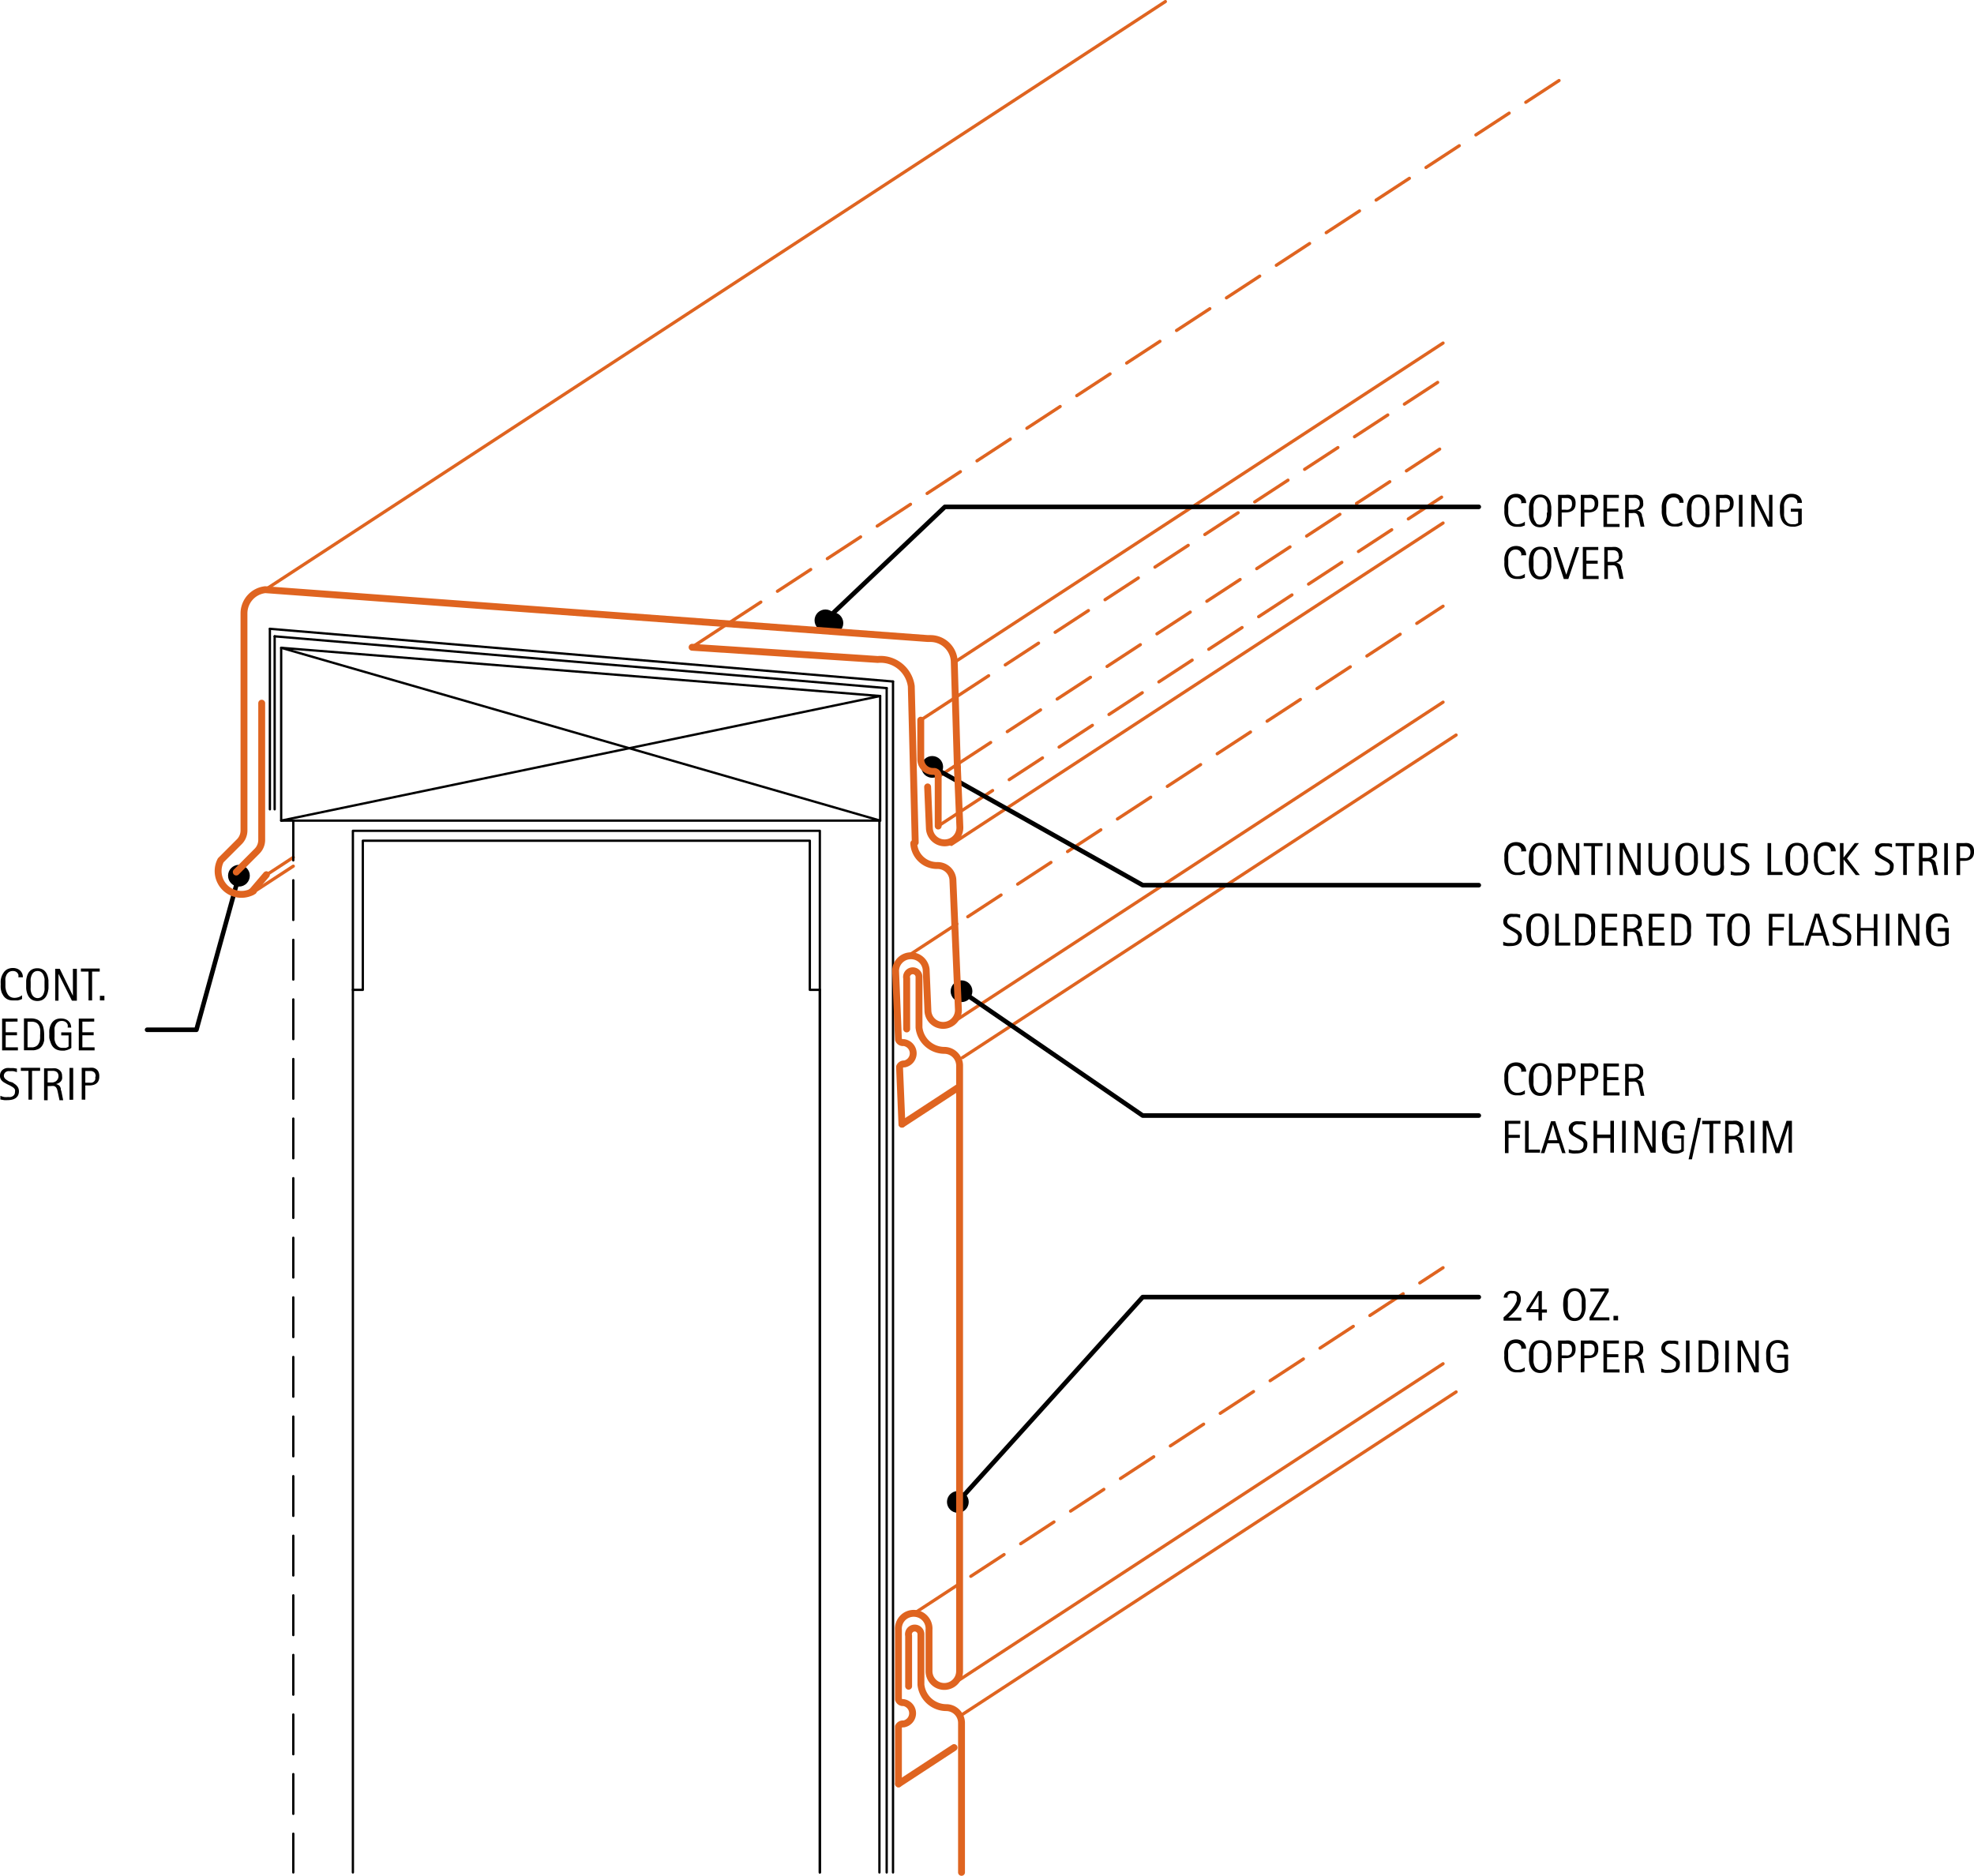 <svg id="38f89886-1572-44f8-b622-5a7e874185dd" data-name="AXON-COPPER" xmlns="http://www.w3.org/2000/svg" viewBox="0 0 214.97 204.29"><defs><style>.\30 3a445a0-59a2-4007-8d14-f30856f64934,.\31 c36d8d8-0860-4e27-ad75-4eeaf3a73784,.\34 a23432c-4ad8-4770-a7f2-f3427d343231,.\36 1aff4a9-7a22-4ea0-9272-9c184ba791d8,.\36 d4b1e65-d688-46a9-8fe4-58d58af26544,.c381d065-10ba-4a16-8534-d2e6e61be23b,.cc806f0b-77d7-4380-8b61-14f2e47ee0ce{fill:none;stroke-linecap:round;stroke-linejoin:round;}.\30 3a445a0-59a2-4007-8d14-f30856f64934,.\36 1aff4a9-7a22-4ea0-9272-9c184ba791d8,.cc806f0b-77d7-4380-8b61-14f2e47ee0ce{stroke:#df6420;}.\30 3a445a0-59a2-4007-8d14-f30856f64934,.\36 1aff4a9-7a22-4ea0-9272-9c184ba791d8{stroke-width:0.35px;}.\31 c36d8d8-0860-4e27-ad75-4eeaf3a73784,.\36 1aff4a9-7a22-4ea0-9272-9c184ba791d8{stroke-dasharray:4.33 2.16;}.\31 c36d8d8-0860-4e27-ad75-4eeaf3a73784,.\34 a23432c-4ad8-4770-a7f2-f3427d343231,.\36 d4b1e65-d688-46a9-8fe4-58d58af26544,.c381d065-10ba-4a16-8534-d2e6e61be23b{stroke:#000;}.\36 d4b1e65-d688-46a9-8fe4-58d58af26544{stroke-width:0.5px;}.\31 c36d8d8-0860-4e27-ad75-4eeaf3a73784,.\34 a23432c-4ad8-4770-a7f2-f3427d343231{stroke-width:0.25px;}.c381d065-10ba-4a16-8534-d2e6e61be23b{stroke-width:1.19px;}.cc806f0b-77d7-4380-8b61-14f2e47ee0ce{stroke-width:0.75px;}</style></defs><title>wall-cladding-flat-siding.C.parapet-detail</title><g id="480f5ba8-dc3c-4c0a-8aaa-cce40767f889" data-name="LINE"><line class="61aff4a9-7a22-4ea0-9272-9c184ba791d8" x1="79.23" y1="67.94" x2="170.44" y2="8.34"/></g><g id="c3d28b19-e447-4298-bd47-9fc88cc7c22e" data-name="LINE"><line class="03a445a0-59a2-4007-8d14-f30856f64934" x1="28.89" y1="64.22" x2="126.91" y2="0.17"/></g><g id="0e80ae47-82c3-43ef-a3c6-94b7ec0816eb" data-name="LINE"><line class="03a445a0-59a2-4007-8d14-f30856f64934" x1="104.81" y1="115.18" x2="158.57" y2="80.05"/></g><g id="0ca6d4ec-6ae2-4806-a5c4-0ecc231a68d6" data-name="LINE"><line class="03a445a0-59a2-4007-8d14-f30856f64934" x1="104.81" y1="186.71" x2="158.57" y2="151.59"/></g><g id="80087c65-309b-4569-9cfb-0ba3eea921a9" data-name="LINE"><line class="61aff4a9-7a22-4ea0-9272-9c184ba791d8" x1="104.04" y1="75.96" x2="157.15" y2="41.26"/></g><g id="4a8f220b-fbde-4452-8420-fe1a359395a3" data-name="LINE"><line class="03a445a0-59a2-4007-8d14-f30856f64934" x1="103.92" y1="72.14" x2="157.15" y2="37.36"/></g><g id="bf3598f0-6e0b-4677-8244-d9787863fded" data-name="LINE"><line class="61aff4a9-7a22-4ea0-9272-9c184ba791d8" x1="105.39" y1="99.84" x2="157.15" y2="66.02"/></g><g id="f670e209-4daf-4cff-9de0-09e9ea136cb9" data-name="LINE"><line class="03a445a0-59a2-4007-8d14-f30856f64934" x1="103.56" y1="111.48" x2="157.15" y2="76.47"/></g><g id="d9b9607f-c985-433d-b6b5-7b715e22699a" data-name="LINE"><line class="61aff4a9-7a22-4ea0-9272-9c184ba791d8" x1="104.26" y1="83.23" x2="157.15" y2="48.67"/></g><g id="013f0fa2-906a-44bc-8802-a28cc605f993" data-name="LINE"><line class="03a445a0-59a2-4007-8d14-f30856f64934" x1="103.6" y1="91.96" x2="157.15" y2="56.96"/></g><g id="5a57100e-d67a-4dc7-8e25-dccad41046c4" data-name="LINE"><line class="61aff4a9-7a22-4ea0-9272-9c184ba791d8" x1="104.47" y1="88.46" x2="157.15" y2="54.04"/></g><g id="d2fe16ba-d3de-459e-9ea9-12e57c46a01d" data-name="LINE"><line class="03a445a0-59a2-4007-8d14-f30856f64934" x1="103.4" y1="183.65" x2="157.15" y2="148.52"/></g><g id="7f1996ac-be09-4035-af4e-c8e43fe11f0e" data-name="LINE"><line class="61aff4a9-7a22-4ea0-9272-9c184ba791d8" x1="105.72" y1="171.67" x2="157.15" y2="138.06"/></g><g id="cf0219fa-8756-4ced-8e7d-f070b4d66425" data-name="LINE"><line class="03a445a0-59a2-4007-8d14-f30856f64934" x1="99.05" y1="103.99" x2="104.2" y2="100.62"/></g><g id="c5bdab49-3856-4e1f-8c20-ba05c9d695ea" data-name="LINE"><line class="03a445a0-59a2-4007-8d14-f30856f64934" x1="99.38" y1="175.82" x2="104.53" y2="172.45"/></g><g id="6696fbb0-b168-4346-b571-7e2eaeb2d610" data-name="LINE"><line class="03a445a0-59a2-4007-8d14-f30856f64934" x1="27.57" y1="97.18" x2="31.94" y2="94.33"/></g><g id="79a5df6e-cbdb-49db-b152-319b858925fa" data-name="LINE"><line class="03a445a0-59a2-4007-8d14-f30856f64934" x1="29.05" y1="95.26" x2="31.94" y2="93.37"/></g><g id="5237b80b-c63c-47a2-ba83-98a0ac9e195f" data-name="LINE"><line class="03a445a0-59a2-4007-8d14-f30856f64934" x1="75.34" y1="70.49" x2="79.23" y2="67.94"/></g><g id="e832ccb6-28da-4e4b-b4f2-8d0a38e31157" data-name="LINE"><line class="03a445a0-59a2-4007-8d14-f30856f64934" x1="102.17" y1="89.96" x2="104.47" y2="88.46"/></g><g id="12d11665-0e6f-4c9a-9d21-ef2c17cbb2e8" data-name="LINE"><line class="03a445a0-59a2-4007-8d14-f30856f64934" x1="102.17" y1="84.6" x2="104.26" y2="83.23"/></g><g id="17e663d3-7850-49a0-ba7d-9c942adb272c" data-name="LINE"><line class="03a445a0-59a2-4007-8d14-f30856f64934" x1="100.27" y1="78.42" x2="104.04" y2="75.96"/></g><g id="a09e8dc4-0992-4dbe-a5ce-caf9d3e08c49" data-name="TEXT"><path d="M178.29,61.78a0.8,0.8,0,0,0,0-.27,0.61,0.61,0,0,0-.12-0.21,0.57,0.57,0,0,0-.2-0.14,0.67,0.67,0,0,0-.27-0.05,0.78,0.78,0,0,0-.33.06,0.71,0.71,0,0,0-.24.17,0.87,0.87,0,0,0-.16.25,1.59,1.59,0,0,0-.09.3,2.21,2.21,0,0,0,0,.32c0,0.11,0,.21,0,0.31s0,0.22,0,.34a2.24,2.24,0,0,0,.06.34,1.69,1.69,0,0,0,.12.32,1,1,0,0,0,.18.26,0.82,0.82,0,0,0,.26.18,0.88,0.88,0,0,0,.36.07,1.33,1.33,0,0,0,.44-0.07,1.29,1.29,0,0,0,.39-0.21v0.41l-0.23.09-0.22.06-0.22,0h-0.25a1.29,1.29,0,0,1-.46-0.08,1.12,1.12,0,0,1-.35-0.21,1.19,1.19,0,0,1-.25-0.32,2,2,0,0,1-.16-0.39,2.56,2.56,0,0,1-.09-0.43,3.69,3.69,0,0,1,0-.44,3.47,3.47,0,0,1,0-.43,2.22,2.22,0,0,1,.09-0.4,1.67,1.67,0,0,1,.16-0.35,1.07,1.07,0,0,1,.59-0.47,1.37,1.37,0,0,1,.45-0.07,1.34,1.34,0,0,1,.43.07,1,1,0,0,1,.34.2,0.91,0.91,0,0,1,.23.32,1,1,0,0,1,.08.42h-0.44Z" transform="translate(-12.63 -6.94)"/><path d="M181.57,62.56c0,0.14,0,.28,0,0.42a2.69,2.69,0,0,1-.07.41,1.81,1.81,0,0,1-.14.38,1.1,1.1,0,0,1-.23.31,1,1,0,0,1-.33.21,1.34,1.34,0,0,1-.89,0,1,1,0,0,1-.33-0.21,1.11,1.11,0,0,1-.23-0.31,1.83,1.83,0,0,1-.14-0.37,2.57,2.57,0,0,1-.07-0.41c0-.14,0-0.28,0-0.42s0-.28,0-0.42a2.54,2.54,0,0,1,.07-0.41,1.81,1.81,0,0,1,.14-0.37,1.09,1.09,0,0,1,.23-0.3,1,1,0,0,1,.33-0.2,1.24,1.24,0,0,1,.45-0.07,1.21,1.21,0,0,1,.44.07,1,1,0,0,1,.33.2,1.1,1.1,0,0,1,.23.3,1.75,1.75,0,0,1,.14.37,2.64,2.64,0,0,1,.07.41C181.57,62.29,181.57,62.43,181.57,62.56Zm-0.43,0c0-.09,0-0.19,0-0.3a2.59,2.59,0,0,0,0-.32,2,2,0,0,0-.08-0.31,1,1,0,0,0-.14-0.27,0.67,0.67,0,0,0-.22-0.19,0.74,0.74,0,0,0-.63,0,0.69,0.69,0,0,0-.22.19,1,1,0,0,0-.14.27,2.06,2.06,0,0,0-.08.31,2.59,2.59,0,0,0,0,.32c0,0.11,0,.21,0,0.3s0,0.19,0,.3a2.63,2.63,0,0,0,0,.33,2.13,2.13,0,0,0,.08.32,1,1,0,0,0,.14.27A0.68,0.68,0,0,0,180,64a0.66,0.66,0,0,0,.85-0.19A1,1,0,0,0,181,63.5a2,2,0,0,0,.08-0.32,2.72,2.72,0,0,0,0-.33Q181.15,62.7,181.15,62.56Z" transform="translate(-12.63 -6.94)"/><path d="M184.21,61.79a1.08,1.08,0,0,1-.08.44,0.77,0.77,0,0,1-.23.3,1,1,0,0,1-.35.17,1.75,1.75,0,0,1-.44.05H182.7v1.55h-0.39V60.83h0.81a1.86,1.86,0,0,1,.44,0,0.91,0.91,0,0,1,.35.16,0.74,0.74,0,0,1,.23.3A1.13,1.13,0,0,1,184.21,61.79Zm-0.39,0a0.76,0.76,0,0,0-.06-0.33,0.46,0.46,0,0,0-.17-0.19,0.66,0.66,0,0,0-.25-0.09l-0.32,0H182.7v1.27h0.42a1.15,1.15,0,0,0,.29,0,0.57,0.57,0,0,0,.22-0.11,0.49,0.49,0,0,0,.14-0.2A0.75,0.75,0,0,0,183.82,61.8Z" transform="translate(-12.63 -6.94)"/><path d="M186.68,61.79a1.08,1.08,0,0,1-.08.44,0.77,0.77,0,0,1-.23.3,1,1,0,0,1-.35.17,1.75,1.75,0,0,1-.44.05h-0.41v1.55h-0.39V60.83h0.81a1.86,1.86,0,0,1,.44,0,0.91,0.91,0,0,1,.35.16,0.74,0.74,0,0,1,.23.3A1.13,1.13,0,0,1,186.68,61.79Zm-0.39,0a0.76,0.76,0,0,0-.06-0.33,0.46,0.46,0,0,0-.17-0.19,0.66,0.66,0,0,0-.25-0.09l-0.32,0h-0.33v1.27h0.42a1.15,1.15,0,0,0,.29,0,0.57,0.57,0,0,0,.22-0.11,0.49,0.49,0,0,0,.14-0.2A0.75,0.75,0,0,0,186.29,61.8Z" transform="translate(-12.63 -6.94)"/><path d="M187.25,64.31V60.83h1.68v0.33h-1.29v1.16h1.23v0.33h-1.23V64H189v0.33h-1.73Z" transform="translate(-12.63 -6.94)"/><path d="M191.3,64.31l-0.17-.8c0-.12-0.05-0.23-0.08-0.32a0.72,0.72,0,0,0-.12-0.23,0.5,0.5,0,0,0-.21-0.14,0.94,0.94,0,0,0-.33,0H190v1.54h-0.39V60.83h0.86a1.86,1.86,0,0,1,.41,0,1,1,0,0,1,.35.15,0.76,0.76,0,0,1,.25.27,0.84,0.84,0,0,1,.09.41,1.14,1.14,0,0,1,0,.33,0.7,0.7,0,0,1-.13.25,0.77,0.77,0,0,1-.22.18,1.34,1.34,0,0,1-.31.12h0a0.91,0.91,0,0,1,.28.11,0.57,0.57,0,0,1,.16.16,0.73,0.73,0,0,1,.09.21c0,0.08,0,.17.07,0.28l0.2,1H191.3Zm-0.1-2.55a0.63,0.63,0,0,0-.08-0.34,0.46,0.46,0,0,0-.2-0.18,0.85,0.85,0,0,0-.29-0.07H190v1.27h0.22l0.35,0a1,1,0,0,0,.31-0.1,0.6,0.6,0,0,0,.22-0.21A0.64,0.64,0,0,0,191.2,61.75Z" transform="translate(-12.63 -6.94)"/><path d="M195.5,61.78a0.8,0.8,0,0,0,0-.27,0.61,0.61,0,0,0-.12-0.21,0.57,0.57,0,0,0-.2-0.14,0.67,0.67,0,0,0-.27-0.05,0.78,0.78,0,0,0-.33.06,0.71,0.71,0,0,0-.24.17,0.87,0.87,0,0,0-.16.25,1.59,1.59,0,0,0-.09.3,2.21,2.21,0,0,0,0,.32c0,0.11,0,.21,0,0.31s0,0.22,0,.34a2.24,2.24,0,0,0,.06.34,1.69,1.69,0,0,0,.12.32,1,1,0,0,0,.18.26,0.82,0.82,0,0,0,.26.18A0.88,0.88,0,0,0,195,64a1.33,1.33,0,0,0,.44-0.07,1.29,1.29,0,0,0,.39-0.21v0.41l-0.23.09-0.22.06-0.22,0h-0.25a1.29,1.29,0,0,1-.46-0.08,1.12,1.12,0,0,1-.35-0.21,1.19,1.19,0,0,1-.25-0.32,2,2,0,0,1-.16-0.39,2.56,2.56,0,0,1-.09-0.43,3.69,3.69,0,0,1,0-.44,3.47,3.47,0,0,1,0-.43,2.22,2.22,0,0,1,.09-0.4,1.67,1.67,0,0,1,.16-0.35,1.07,1.07,0,0,1,.59-0.47,1.37,1.37,0,0,1,.45-0.07,1.34,1.34,0,0,1,.43.07,1,1,0,0,1,.34.2,0.91,0.91,0,0,1,.23.32,1,1,0,0,1,.08.42H195.5Z" transform="translate(-12.63 -6.94)"/><path d="M198.78,62.56c0,0.14,0,.28,0,0.42a2.82,2.82,0,0,1-.07.41,1.93,1.93,0,0,1-.14.38,1.11,1.11,0,0,1-.23.31,1,1,0,0,1-.33.21,1.33,1.33,0,0,1-.89,0,1,1,0,0,1-.33-0.21,1.11,1.11,0,0,1-.23-0.31,1.89,1.89,0,0,1-.14-0.37,2.57,2.57,0,0,1-.07-0.41,4.16,4.16,0,0,1,0-.84,2.54,2.54,0,0,1,.07-0.41,1.87,1.87,0,0,1,.14-0.37,1.1,1.1,0,0,1,.23-0.3,1,1,0,0,1,.33-0.2,1.24,1.24,0,0,1,.45-0.07,1.21,1.21,0,0,1,.44.07,1,1,0,0,1,.33.2,1.1,1.1,0,0,1,.23.3,1.87,1.87,0,0,1,.14.37,2.76,2.76,0,0,1,.07.41C198.78,62.29,198.78,62.43,198.78,62.56Zm-0.43,0c0-.09,0-0.19,0-0.3a2.59,2.59,0,0,0,0-.32,2.06,2.06,0,0,0-.08-0.31,1,1,0,0,0-.14-0.27,0.68,0.68,0,0,0-.22-0.19,0.73,0.73,0,0,0-.63,0,0.68,0.68,0,0,0-.22.19,1,1,0,0,0-.14.27,2,2,0,0,0-.08.31,2.59,2.59,0,0,0,0,.32c0,0.11,0,.21,0,0.3s0,0.19,0,.3a2.63,2.63,0,0,0,0,.33,2,2,0,0,0,.08.32,1,1,0,0,0,.14.27,0.67,0.67,0,0,0,.22.19,0.72,0.72,0,0,0,.63,0,0.66,0.66,0,0,0,.22-0.19,1,1,0,0,0,.14-0.27,2.15,2.15,0,0,0,.08-0.32,2.72,2.72,0,0,0,0-.33C198.35,62.75,198.36,62.65,198.36,62.56Z" transform="translate(-12.63 -6.94)"/><path d="M201.42,61.79a1.08,1.08,0,0,1-.08.44,0.77,0.77,0,0,1-.23.3,1,1,0,0,1-.35.17,1.75,1.75,0,0,1-.44.05h-0.41v1.55h-0.39V60.83h0.81a1.86,1.86,0,0,1,.44,0,0.91,0.91,0,0,1,.35.16,0.74,0.74,0,0,1,.23.3A1.13,1.13,0,0,1,201.42,61.79Zm-0.39,0a0.76,0.76,0,0,0-.06-0.33,0.46,0.46,0,0,0-.17-0.19,0.66,0.66,0,0,0-.25-0.09l-0.32,0h-0.33v1.27h0.42a1.15,1.15,0,0,0,.29,0,0.57,0.57,0,0,0,.22-0.11,0.49,0.49,0,0,0,.14-0.2A0.75,0.75,0,0,0,201,61.8Z" transform="translate(-12.63 -6.94)"/><path d="M202,64.31V60.83h0.39v3.47H202Z" transform="translate(-12.63 -6.94)"/><path d="M205.15,64.31l-1.43-2.92h0v2.92h-0.37V60.83h0.5l1.43,2.93h0V60.83h0.37v3.47h-0.5Z" transform="translate(-12.63 -6.94)"/><path d="M208.35,61.78a0.78,0.78,0,0,0,0-.28,0.6,0.6,0,0,0-.13-0.21,0.58,0.58,0,0,0-.21-0.14,0.85,0.85,0,0,0-.6,0,0.72,0.72,0,0,0-.23.16,0.87,0.87,0,0,0-.16.24,1.43,1.43,0,0,0-.1.28,2.14,2.14,0,0,0,0,.31c0,0.1,0,.2,0,0.3s0,0.22,0,.34a2.55,2.55,0,0,0,0,.36,1.91,1.91,0,0,0,.1.34,1,1,0,0,0,.17.28,0.77,0.77,0,0,0,.25.2,0.81,0.81,0,0,0,.36.07h0.16l0.18,0,0.17-.06a0.52,0.52,0,0,0,.14-0.09V62.67h-0.8V62.34h1.19V64a1.1,1.1,0,0,1-.22.14l-0.26.1-0.27.06-0.26,0a1.47,1.47,0,0,1-.5-0.08,1.15,1.15,0,0,1-.37-0.21,1.14,1.14,0,0,1-.25-0.31,1.84,1.84,0,0,1-.16-0.39,2.68,2.68,0,0,1-.08-0.45,4.44,4.44,0,0,1,0-.47,3.1,3.1,0,0,1,0-.42,2.09,2.09,0,0,1,.09-0.39,1.66,1.66,0,0,1,.16-0.34,1.07,1.07,0,0,1,.58-0.46,1.36,1.36,0,0,1,.44-0.06,1.41,1.41,0,0,1,.43.06,1,1,0,0,1,.36.19,0.9,0.9,0,0,1,.24.31,1,1,0,0,1,.09.43h-0.44Z" transform="translate(-12.63 -6.94)"/></g><g id="c7ad39b8-c19d-4f90-bb3c-8f0b88a1f6e8" data-name="TEXT"><path d="M178.29,67.46a0.83,0.83,0,0,0,0-.27,0.62,0.62,0,0,0-.12-0.21,0.56,0.56,0,0,0-.2-0.14,0.66,0.66,0,0,0-.27-0.05,0.78,0.78,0,0,0-.33.06,0.71,0.71,0,0,0-.24.17,0.85,0.85,0,0,0-.16.25,1.74,1.74,0,0,0-.09.3,2.51,2.51,0,0,0,0,.32q0,0.16,0,.31c0,0.11,0,.22,0,0.34a2.36,2.36,0,0,0,.06.34,1.57,1.57,0,0,0,.12.32,1,1,0,0,0,.18.26,0.81,0.81,0,0,0,.26.18,0.89,0.89,0,0,0,.36.07,1.32,1.32,0,0,0,.44-0.07,1.29,1.29,0,0,0,.39-0.21v0.41l-0.23.09-0.22.06-0.22,0h-0.25a1.29,1.29,0,0,1-.46-0.08,1.1,1.1,0,0,1-.35-0.21,1.17,1.17,0,0,1-.25-0.32,2,2,0,0,1-.16-0.39,2.55,2.55,0,0,1-.09-0.43,3.5,3.5,0,0,1,0-.44,3.29,3.29,0,0,1,0-.43,2.22,2.22,0,0,1,.09-0.4,1.67,1.67,0,0,1,.16-0.35,1.07,1.07,0,0,1,.59-0.47,1.37,1.37,0,0,1,.45-0.07,1.33,1.33,0,0,1,.43.07,1,1,0,0,1,.34.2,0.91,0.91,0,0,1,.23.32,1,1,0,0,1,.08.42h-0.44Z" transform="translate(-12.63 -6.94)"/><path d="M181.57,68.24c0,0.14,0,.28,0,0.42a2.82,2.82,0,0,1-.07.41,1.93,1.93,0,0,1-.14.38,1.11,1.11,0,0,1-.23.31,1,1,0,0,1-.33.21,1.33,1.33,0,0,1-.89,0,1,1,0,0,1-.33-0.21,1.11,1.11,0,0,1-.23-0.31,1.89,1.89,0,0,1-.14-0.37,2.57,2.57,0,0,1-.07-0.41,4.16,4.16,0,0,1,0-.84,2.54,2.54,0,0,1,.07-0.41,1.87,1.87,0,0,1,.14-0.37,1.1,1.1,0,0,1,.23-0.3,1,1,0,0,1,.33-0.2,1.24,1.24,0,0,1,.45-0.07,1.21,1.21,0,0,1,.44.07,1,1,0,0,1,.33.2,1.1,1.1,0,0,1,.23.3,1.87,1.87,0,0,1,.14.37,2.76,2.76,0,0,1,.07.41C181.57,68,181.57,68.1,181.57,68.24Zm-0.43,0c0-.09,0-0.19,0-0.3a2.59,2.59,0,0,0,0-.32,2.06,2.06,0,0,0-.08-0.31,1,1,0,0,0-.14-0.27,0.68,0.68,0,0,0-.22-0.19,0.73,0.73,0,0,0-.63,0,0.68,0.68,0,0,0-.22.19,1,1,0,0,0-.14.27,2,2,0,0,0-.08.31,2.59,2.59,0,0,0,0,.32c0,0.11,0,.21,0,0.3s0,0.19,0,.3a2.63,2.63,0,0,0,0,.33,2,2,0,0,0,.08.32,1,1,0,0,0,.14.27,0.67,0.67,0,0,0,.22.19,0.72,0.72,0,0,0,.63,0,0.66,0.66,0,0,0,.22-0.19,1,1,0,0,0,.14-0.27,2.15,2.15,0,0,0,.08-0.32,2.72,2.72,0,0,0,0-.33C181.14,68.43,181.15,68.33,181.15,68.24Z" transform="translate(-12.63 -6.94)"/><path d="M183.42,70h-0.49l-1.13-3.47h0.4l1,3h0l1-3h0.4Z" transform="translate(-12.63 -6.94)"/><path d="M185,70V66.51h1.68v0.33h-1.29V68h1.23v0.33h-1.23v1.33h1.33V70H185Z" transform="translate(-12.63 -6.94)"/><path d="M189,70l-0.17-.8a3.13,3.13,0,0,0-.08-0.32,0.68,0.68,0,0,0-.12-0.23,0.5,0.5,0,0,0-.21-0.14,0.94,0.94,0,0,0-.33,0h-0.36V70h-0.39V66.51h0.86a1.87,1.87,0,0,1,.41,0,1,1,0,0,1,.35.15,0.77,0.77,0,0,1,.25.27,0.84,0.84,0,0,1,.09.41,1.14,1.14,0,0,1,0,.33,0.68,0.68,0,0,1-.13.25,0.76,0.76,0,0,1-.22.18,1.33,1.33,0,0,1-.31.12h0a0.89,0.89,0,0,1,.27.11,0.56,0.56,0,0,1,.17.16,0.76,0.76,0,0,1,.09.21c0,0.08,0,.17.06,0.28l0.2,1H189Zm-0.1-2.55a0.62,0.62,0,0,0-.08-0.34,0.47,0.47,0,0,0-.2-0.18,0.85,0.85,0,0,0-.29-0.07h-0.62v1.27H188l0.35,0a1,1,0,0,0,.31-0.1,0.59,0.59,0,0,0,.22-0.21A0.64,0.64,0,0,0,188.92,67.43Z" transform="translate(-12.63 -6.94)"/></g><g id="00807122-e8be-48de-aea3-b56910739ada" data-name="TEXT"><path d="M176.37,150.74v-0.34l0.21-.18,0.23-.22,0.25-.25,0.24-.28,0.21-.29a2.67,2.67,0,0,0,.17-0.29,1.87,1.87,0,0,0,.12-0.29,0.92,0.92,0,0,0,0-.27,0.69,0.69,0,0,0,0-.22,0.48,0.48,0,0,0-.1-0.18,0.47,0.47,0,0,0-.17-0.12,0.56,0.56,0,0,0-.23,0,0.61,0.61,0,0,0-.21,0,0.49,0.49,0,0,0-.17.1,0.44,0.44,0,0,0-.11.15,0.51,0.51,0,0,0,0,.2h-0.42a0.72,0.72,0,0,1,.31-0.59,0.94,0.94,0,0,1,.31-0.14,1.38,1.38,0,0,1,.36,0,1,1,0,0,1,.36.06,0.8,0.8,0,0,1,.28.18,0.82,0.82,0,0,1,.18.28,1,1,0,0,1,.06.36,1.22,1.22,0,0,1-.06.39,1.88,1.88,0,0,1-.17.38,2.82,2.82,0,0,1-.25.36l-0.29.33-0.31.3-0.29.26h1.42v0.34h-1.91Z" transform="translate(-12.63 -6.94)"/><path d="M180.55,149.85v0.9h-0.38v-0.9h-1.31v-0.3l1.28-2h0.4v2h0.55v0.34h-0.55ZM180.17,148h0l-0.93,1.51h0.94V148Z" transform="translate(-12.63 -6.94)"/><path d="M185.31,149c0,0.14,0,.28,0,0.42a3,3,0,0,1-.07.41,1.87,1.87,0,0,1-.14.38,1.08,1.08,0,0,1-.23.31,1,1,0,0,1-.33.21,1.33,1.33,0,0,1-.89,0,1,1,0,0,1-.33-0.21,1.11,1.11,0,0,1-.23-0.31,1.89,1.89,0,0,1-.14-0.37,2.57,2.57,0,0,1-.07-0.41,4.16,4.16,0,0,1,0-.84,2.54,2.54,0,0,1,.07-0.41,1.87,1.87,0,0,1,.14-0.37,1.1,1.1,0,0,1,.23-0.3,1,1,0,0,1,.33-0.2,1.24,1.24,0,0,1,.45-0.07,1.21,1.21,0,0,1,.44.07,1,1,0,0,1,.33.2,1.08,1.08,0,0,1,.23.3,1.81,1.81,0,0,1,.14.37,2.89,2.89,0,0,1,.07.41C185.3,148.72,185.31,148.87,185.31,149Zm-0.43,0c0-.09,0-0.19,0-0.3a2.59,2.59,0,0,0,0-.32,2.18,2.18,0,0,0-.08-0.31,1,1,0,0,0-.14-0.27,0.68,0.68,0,0,0-.22-0.19,0.73,0.73,0,0,0-.63,0,0.7,0.7,0,0,0-.22.19,1,1,0,0,0-.14.27,1.85,1.85,0,0,0-.08.31,2.59,2.59,0,0,0,0,.32c0,0.11,0,.21,0,0.3s0,0.19,0,.3a2.64,2.64,0,0,0,0,.33,1.92,1.92,0,0,0,.08.32,1,1,0,0,0,.14.27,0.68,0.68,0,0,0,.22.19,0.72,0.72,0,0,0,.63,0,0.66,0.66,0,0,0,.22-0.19,1.06,1.06,0,0,0,.14-0.27,2.27,2.27,0,0,0,.08-0.32,2.71,2.71,0,0,0,0-.33Q184.88,149.13,184.88,149Z" transform="translate(-12.63 -6.94)"/><path d="M185.73,150.74v-0.34l1.67-2.81h-1.58v-0.33h2v0.34l-1.67,2.81h1.74v0.33h-2.17Z" transform="translate(-12.63 -6.94)"/><path d="M188.34,150.74v-0.5h0.5v0.5h-0.5Z" transform="translate(-12.63 -6.94)"/></g><g id="b2759da6-b975-4a45-acfe-5f95eb0e7d42" data-name="TEXT"><path d="M178.29,153.88a0.8,0.8,0,0,0,0-.27,0.62,0.62,0,0,0-.12-0.21,0.55,0.55,0,0,0-.2-0.14,0.66,0.66,0,0,0-.27-0.05,0.78,0.78,0,0,0-.33.06,0.71,0.71,0,0,0-.24.17,0.83,0.83,0,0,0-.16.25,1.66,1.66,0,0,0-.1.3,2.51,2.51,0,0,0,0,.32q0,0.16,0,.31c0,0.11,0,.22,0,0.34a2.24,2.24,0,0,0,.06.34,1.57,1.57,0,0,0,.12.32,1,1,0,0,0,.18.26,0.83,0.83,0,0,0,.26.18,0.89,0.89,0,0,0,.36.07,1.32,1.32,0,0,0,.83-0.29v0.41l-0.23.09-0.22.06-0.22,0h-0.25a1.29,1.29,0,0,1-.46-0.08,1.11,1.11,0,0,1-.35-0.21,1.19,1.19,0,0,1-.25-0.32,2,2,0,0,1-.16-0.39,2.55,2.55,0,0,1-.09-0.43,3.69,3.69,0,0,1,0-.44,3.47,3.47,0,0,1,0-.43,2.22,2.22,0,0,1,.09-0.4,1.67,1.67,0,0,1,.16-0.35,1.07,1.07,0,0,1,.59-0.47,1.37,1.37,0,0,1,.45-0.07,1.33,1.33,0,0,1,.43.07,1,1,0,0,1,.34.2,0.91,0.91,0,0,1,.23.32,1,1,0,0,1,.08.42h-0.44Z" transform="translate(-12.63 -6.94)"/><path d="M181.57,154.66c0,0.14,0,.28,0,0.42a2.69,2.69,0,0,1-.07.41,1.93,1.93,0,0,1-.14.38,1.11,1.11,0,0,1-.23.31,1,1,0,0,1-.33.21,1.33,1.33,0,0,1-.89,0,1,1,0,0,1-.33-0.21,1.09,1.09,0,0,1-.23-0.31,1.83,1.83,0,0,1-.14-0.37,2.57,2.57,0,0,1-.07-0.41c0-.14,0-0.28,0-0.42s0-.28,0-0.42a2.54,2.54,0,0,1,.07-0.41,1.81,1.81,0,0,1,.14-0.37,1.07,1.07,0,0,1,.23-0.3,1,1,0,0,1,.33-0.2,1.24,1.24,0,0,1,.45-0.07,1.21,1.21,0,0,1,.44.07,1,1,0,0,1,.33.2,1.1,1.1,0,0,1,.23.3,1.87,1.87,0,0,1,.14.37,2.64,2.64,0,0,1,.07.41C181.57,154.38,181.57,154.52,181.57,154.66Zm-0.43,0c0-.09,0-0.19,0-0.3a2.59,2.59,0,0,0,0-.32,2,2,0,0,0-.08-0.31,1,1,0,0,0-.14-0.27,0.67,0.67,0,0,0-.22-0.19,0.73,0.73,0,0,0-.63,0,0.68,0.68,0,0,0-.22.19,1,1,0,0,0-.14.27,2,2,0,0,0-.08.31,2.59,2.59,0,0,0,0,.32c0,0.11,0,.21,0,0.3s0,0.19,0,.3a2.63,2.63,0,0,0,0,.33,2,2,0,0,0,.08.32,1,1,0,0,0,.14.27,0.67,0.67,0,0,0,.22.19,0.66,0.66,0,0,0,.85-0.19,1,1,0,0,0,.14-0.27,2,2,0,0,0,.08-0.32,2.72,2.72,0,0,0,0-.33C181.14,154.84,181.15,154.75,181.15,154.66Z" transform="translate(-12.63 -6.94)"/><path d="M184.21,153.89a1.06,1.06,0,0,1-.08.44,0.77,0.77,0,0,1-.23.3,1,1,0,0,1-.35.17,1.76,1.76,0,0,1-.44.05H182.7v1.55h-0.39v-3.47h0.81a1.86,1.86,0,0,1,.44,0,0.92,0.92,0,0,1,.35.16,0.75,0.75,0,0,1,.23.3A1.13,1.13,0,0,1,184.21,153.89Zm-0.39,0a0.77,0.77,0,0,0-.06-0.33,0.46,0.46,0,0,0-.17-0.19,0.66,0.66,0,0,0-.25-0.09l-0.32,0H182.7v1.27h0.42a1.15,1.15,0,0,0,.29,0,0.57,0.57,0,0,0,.22-0.11,0.5,0.5,0,0,0,.14-0.2A0.75,0.75,0,0,0,183.82,153.89Z" transform="translate(-12.63 -6.94)"/><path d="M186.68,153.89a1.08,1.08,0,0,1-.08.44,0.77,0.77,0,0,1-.23.3,1,1,0,0,1-.35.17,1.74,1.74,0,0,1-.44.05h-0.41v1.55h-0.39v-3.47h0.81a1.86,1.86,0,0,1,.44,0,0.92,0.92,0,0,1,.35.16,0.74,0.74,0,0,1,.23.3A1.13,1.13,0,0,1,186.68,153.89Zm-0.39,0a0.76,0.76,0,0,0-.06-0.33,0.46,0.46,0,0,0-.17-0.19,0.67,0.67,0,0,0-.25-0.09l-0.32,0h-0.33v1.27h0.42a1.15,1.15,0,0,0,.29,0,0.57,0.57,0,0,0,.22-0.11,0.49,0.49,0,0,0,.14-0.2A0.77,0.77,0,0,0,186.29,153.89Z" transform="translate(-12.63 -6.94)"/><path d="M187.25,156.4v-3.47h1.68v0.33h-1.29v1.16h1.23v0.33h-1.23v1.33H189v0.33h-1.73Z" transform="translate(-12.63 -6.94)"/><path d="M191.3,156.4l-0.17-.8a3.14,3.14,0,0,0-.08-0.32,0.72,0.72,0,0,0-.12-0.23,0.5,0.5,0,0,0-.21-0.14,0.94,0.94,0,0,0-.33,0H190v1.54h-0.39v-3.47h0.86a1.86,1.86,0,0,1,.41,0,1,1,0,0,1,.35.15,0.76,0.76,0,0,1,.25.27,0.84,0.84,0,0,1,.09.41,1.14,1.14,0,0,1,0,.33,0.7,0.7,0,0,1-.13.25,0.76,0.76,0,0,1-.22.18,1.31,1.31,0,0,1-.31.12h0a0.89,0.89,0,0,1,.27.11,0.56,0.56,0,0,1,.17.16,0.73,0.73,0,0,1,.09.21c0,0.08,0,.17.06,0.28l0.2,1H191.3Zm-0.1-2.55a0.62,0.62,0,0,0-.08-0.34,0.46,0.46,0,0,0-.2-0.18,0.85,0.85,0,0,0-.29-0.07H190v1.27h0.22l0.35,0a1,1,0,0,0,.31-0.1,0.6,0.6,0,0,0,.22-0.21A0.64,0.64,0,0,0,191.2,153.85Z" transform="translate(-12.63 -6.94)"/><path d="M195.56,155.48a1,1,0,0,1-.1.46,0.85,0.85,0,0,1-.27.3,1.15,1.15,0,0,1-.39.16,2,2,0,0,1-.46.05,2.6,2.6,0,0,1-.4,0l-0.4-.07v-0.4a2.54,2.54,0,0,0,.42.13,1.94,1.94,0,0,0,.43,0,1.13,1.13,0,0,0,.28,0,0.72,0.72,0,0,0,.24-0.1,0.56,0.56,0,0,0,.17-0.18,0.54,0.54,0,0,0,.06-0.27,0.59,0.59,0,0,0,0-.25,0.62,0.62,0,0,0-.13-0.18,1,1,0,0,0-.19-0.14l-0.21-.13-0.31-.17-0.28-.16a1.28,1.28,0,0,1-.24-0.18,0.8,0.8,0,0,1-.17-0.24,0.75,0.75,0,0,1-.06-0.32,0.83,0.83,0,0,1,.09-0.41,0.81,0.81,0,0,1,.25-0.28,1.05,1.05,0,0,1,.36-0.15,1.78,1.78,0,0,1,.42,0l0.36,0,0.36,0.06v0.39a2,2,0,0,0-.37-0.11,1.9,1.9,0,0,0-.39,0,1,1,0,0,0-.24,0,0.67,0.67,0,0,0-.21.09,0.48,0.48,0,0,0-.15.17,0.5,0.5,0,0,0-.06.24,0.41,0.41,0,0,0,.06.21,0.7,0.7,0,0,0,.14.17l0.19,0.13,0.19,0.11,0.32,0.18,0.29,0.17a1.12,1.12,0,0,1,.23.2,0.84,0.84,0,0,1,.16.25A0.9,0.9,0,0,1,195.56,155.48Z" transform="translate(-12.63 -6.94)"/><path d="M196.23,156.4v-3.47h0.39v3.47h-0.39Z" transform="translate(-12.63 -6.94)"/><path d="M199.76,154.65c0,0.11,0,.22,0,0.34a2.52,2.52,0,0,1,0,.33,2,2,0,0,1-.09.31,1.19,1.19,0,0,1-.15.28,1.06,1.06,0,0,1-.22.23,1,1,0,0,1-.31.16,1.45,1.45,0,0,1-.36.08l-0.37,0h-0.65v-3.47h0.78a1.63,1.63,0,0,1,.69.13,1.09,1.09,0,0,1,.44.36,1.44,1.44,0,0,1,.23.54A3.47,3.47,0,0,1,199.76,154.65Zm-0.43,0c0-.08,0-0.16,0-0.25a2.19,2.19,0,0,0,0-.26,1.72,1.72,0,0,0-.06-0.26,1.07,1.07,0,0,0-.1-0.23,0.73,0.73,0,0,0-.16-0.19,0.75,0.75,0,0,0-.23-0.13,1.07,1.07,0,0,0-.28-0.06h-0.51v2.82h0.27l0.3,0a1,1,0,0,0,.29-0.08,0.7,0.7,0,0,0,.29-0.23,1.12,1.12,0,0,0,.16-0.33,1.9,1.9,0,0,0,.07-0.38C199.33,154.9,199.33,154.77,199.33,154.66Z" transform="translate(-12.63 -6.94)"/><path d="M200.52,156.4v-3.47h0.39v3.47h-0.39Z" transform="translate(-12.63 -6.94)"/><path d="M203.66,156.4l-1.43-2.92h0v2.92h-0.37v-3.47h0.5l1.43,2.93h0v-2.93h0.37v3.47h-0.5Z" transform="translate(-12.63 -6.94)"/><path d="M206.86,153.88a0.78,0.78,0,0,0,0-.28,0.6,0.6,0,0,0-.13-0.21,0.57,0.57,0,0,0-.21-0.14,0.85,0.85,0,0,0-.6,0,0.72,0.72,0,0,0-.23.16,0.87,0.87,0,0,0-.16.24,1.49,1.49,0,0,0-.1.28,2.14,2.14,0,0,0,0,.31c0,0.1,0,.2,0,0.3s0,0.22,0,.34a2.88,2.88,0,0,0,0,.36,2,2,0,0,0,.1.34,1,1,0,0,0,.17.28,0.77,0.77,0,0,0,.25.2,0.81,0.81,0,0,0,.36.07h0.16l0.18,0,0.17-.06a0.51,0.51,0,0,0,.14-0.09v-1.18h-0.8v-0.33h1.19v1.69a1.09,1.09,0,0,1-.22.14l-0.26.1-0.27.06-0.26,0a1.47,1.47,0,0,1-.5-0.08,1.14,1.14,0,0,1-.37-0.21,1.12,1.12,0,0,1-.26-0.31,1.84,1.84,0,0,1-.16-0.39,2.68,2.68,0,0,1-.08-0.45c0-.16,0-0.31,0-0.47a3.1,3.1,0,0,1,0-.42,2.17,2.17,0,0,1,.09-0.39,1.66,1.66,0,0,1,.16-0.34,1.07,1.07,0,0,1,.58-0.46,1.36,1.36,0,0,1,.44-0.06,1.41,1.41,0,0,1,.43.06,1,1,0,0,1,.36.19,0.9,0.9,0,0,1,.24.31,1,1,0,0,1,.09.43h-0.44Z" transform="translate(-12.63 -6.94)"/></g><g id="de3b95f7-81d1-48a4-bb69-9a862c1704f8" data-name="TEXT"><path d="M176.91,129.37v1.16h1.23v0.33h-1.23v1.66h-0.39V129h1.68v0.33h-1.29Z" transform="translate(-12.63 -6.94)"/><path d="M178.71,132.52V129h0.39v3.14h1.24v0.33h-1.64Z" transform="translate(-12.63 -6.94)"/><path d="M182.75,132.52l-0.35-1.07h-1.24l-0.34,1.07h-0.39l1.11-3.47H182l1.12,3.47h-0.39Zm-1-3.12h0l-0.51,1.72h1Z" transform="translate(-12.63 -6.94)"/><path d="M185.49,131.59a1,1,0,0,1-.1.46,0.85,0.85,0,0,1-.27.3,1.14,1.14,0,0,1-.39.16,2,2,0,0,1-.46.05,2.61,2.61,0,0,1-.4,0l-0.4-.07v-0.4a2.57,2.57,0,0,0,.42.13,1.94,1.94,0,0,0,.43,0,1.13,1.13,0,0,0,.28,0,0.71,0.71,0,0,0,.24-0.1,0.56,0.56,0,0,0,.17-0.18,0.54,0.54,0,0,0,.06-0.27,0.59,0.59,0,0,0,0-.25,0.61,0.61,0,0,0-.13-0.18,1,1,0,0,0-.19-0.14l-0.22-.13-0.31-.17-0.28-.16a1.28,1.28,0,0,1-.24-0.18,0.8,0.8,0,0,1-.17-0.24,0.75,0.75,0,0,1-.06-0.32,0.83,0.83,0,0,1,.09-0.41,0.81,0.81,0,0,1,.25-0.28,1,1,0,0,1,.36-0.15,1.77,1.77,0,0,1,.42,0l0.36,0,0.36,0.06v0.39a2,2,0,0,0-.37-0.11,1.9,1.9,0,0,0-.39,0,1,1,0,0,0-.24,0,0.68,0.68,0,0,0-.21.09,0.48,0.48,0,0,0-.15.17,0.5,0.5,0,0,0-.05.24,0.4,0.4,0,0,0,.06.21,0.68,0.68,0,0,0,.14.17l0.19,0.13,0.19,0.11,0.32,0.18,0.29,0.17a1.12,1.12,0,0,1,.23.2,0.84,0.84,0,0,1,.16.25A0.9,0.9,0,0,1,185.49,131.59Z" transform="translate(-12.63 -6.94)"/><path d="M188,132.52v-1.64h-1.44v1.64h-0.39V129h0.39v1.5H188V129h0.39v3.47H188Z" transform="translate(-12.63 -6.94)"/><path d="M189.28,132.52V129h0.39v3.47h-0.39Z" transform="translate(-12.63 -6.94)"/><path d="M192.42,132.52L191,129.59h0v2.92h-0.37V129h0.5l1.43,2.93h0V129h0.37v3.47h-0.5Z" transform="translate(-12.63 -6.94)"/><path d="M195.62,130a0.78,0.78,0,0,0,0-.28,0.6,0.6,0,0,0-.13-0.21,0.58,0.58,0,0,0-.21-0.14,0.85,0.85,0,0,0-.6,0,0.72,0.72,0,0,0-.23.16,0.87,0.87,0,0,0-.16.24,1.43,1.43,0,0,0-.1.28,2.14,2.14,0,0,0,0,.31c0,0.1,0,.2,0,0.3s0,0.22,0,.34a2.55,2.55,0,0,0,0,.36,1.91,1.91,0,0,0,.1.34,1,1,0,0,0,.17.28,0.77,0.77,0,0,0,.25.2,0.81,0.81,0,0,0,.36.07h0.16l0.18,0,0.17-.06a0.52,0.52,0,0,0,.14-0.09v-1.18h-0.8v-0.33H196v1.69a1.1,1.1,0,0,1-.22.14l-0.26.1-0.27.06-0.26,0a1.47,1.47,0,0,1-.5-0.08,1.15,1.15,0,0,1-.37-0.21,1.14,1.14,0,0,1-.25-0.31,1.84,1.84,0,0,1-.16-0.39,2.68,2.68,0,0,1-.08-0.45,4.44,4.44,0,0,1,0-.47,3.1,3.1,0,0,1,0-.42,2.09,2.09,0,0,1,.09-0.39,1.66,1.66,0,0,1,.16-0.34,1.07,1.07,0,0,1,.58-0.46A1.36,1.36,0,0,1,195,129a1.41,1.41,0,0,1,.43.06,1,1,0,0,1,.36.19,0.9,0.9,0,0,1,.24.31,1,1,0,0,1,.09.43h-0.44Z" transform="translate(-12.63 -6.94)"/><path d="M196.88,133.2h-0.36l1-4.52h0.36Z" transform="translate(-12.63 -6.94)"/><path d="M199.2,129.37v3.14H198.8v-3.14H198V129H200v0.33H199.2Z" transform="translate(-12.63 -6.94)"/><path d="M202.17,132.52l-0.17-.8a3.13,3.13,0,0,0-.08-0.32,0.68,0.68,0,0,0-.12-0.23,0.5,0.5,0,0,0-.21-0.14,0.94,0.94,0,0,0-.33,0h-0.36v1.54H200.5V129h0.86a1.87,1.87,0,0,1,.41,0,1,1,0,0,1,.35.15,0.77,0.77,0,0,1,.25.27,0.84,0.84,0,0,1,.09.41,1.14,1.14,0,0,1,0,.33,0.68,0.68,0,0,1-.13.25,0.76,0.76,0,0,1-.22.18,1.33,1.33,0,0,1-.31.12h0a0.89,0.89,0,0,1,.27.11,0.56,0.56,0,0,1,.17.16,0.76,0.76,0,0,1,.09.21c0,0.08,0,.17.06,0.28l0.2,1h-0.39Zm-0.1-2.55a0.62,0.62,0,0,0-.08-0.34,0.47,0.47,0,0,0-.2-0.18,0.85,0.85,0,0,0-.29-0.07h-0.62v1.27h0.22l0.35,0a1,1,0,0,0,.31-0.1,0.59,0.59,0,0,0,.22-0.21A0.64,0.64,0,0,0,202.07,130Z" transform="translate(-12.63 -6.94)"/><path d="M203.28,132.52V129h0.39v3.47h-0.39Z" transform="translate(-12.63 -6.94)"/><path d="M207.41,132.52v-3.05h0l-1,3.05H206l-1-3.05h0v3.05H204.6V129h0.59l1,3h0l1-3h0.58v3.47h-0.35Z" transform="translate(-12.63 -6.94)"/></g><g id="becd1e0a-b006-4bd0-a4e7-ccd2c8bcc855" data-name="TEXT"><path d="M178.29,123.7a0.83,0.83,0,0,0,0-.27,0.62,0.62,0,0,0-.12-0.21,0.56,0.56,0,0,0-.2-0.14,0.66,0.66,0,0,0-.27-0.05,0.78,0.78,0,0,0-.33.06,0.71,0.71,0,0,0-.24.17,0.85,0.85,0,0,0-.16.25,1.74,1.74,0,0,0-.09.3,2.51,2.51,0,0,0,0,.32q0,0.16,0,.31c0,0.11,0,.22,0,0.34a2.36,2.36,0,0,0,.06.34,1.57,1.57,0,0,0,.12.32,1,1,0,0,0,.18.26,0.81,0.81,0,0,0,.26.18,0.89,0.89,0,0,0,.36.07,1.32,1.32,0,0,0,.44-0.07,1.29,1.29,0,0,0,.39-0.21v0.41l-0.23.09-0.22.06-0.22,0h-0.25a1.29,1.29,0,0,1-.46-0.08,1.1,1.1,0,0,1-.35-0.21,1.17,1.17,0,0,1-.25-0.32,2,2,0,0,1-.16-0.39,2.55,2.55,0,0,1-.09-0.43,3.5,3.5,0,0,1,0-.44,3.29,3.29,0,0,1,0-.43,2.22,2.22,0,0,1,.09-0.4,1.67,1.67,0,0,1,.16-0.35,1.07,1.07,0,0,1,.59-0.47,1.37,1.37,0,0,1,.45-0.07,1.33,1.33,0,0,1,.43.07,1,1,0,0,1,.34.2,0.91,0.91,0,0,1,.23.32,1,1,0,0,1,.08.42h-0.44Z" transform="translate(-12.63 -6.94)"/><path d="M181.57,124.48c0,0.14,0,.28,0,0.42a2.82,2.82,0,0,1-.07.41,1.93,1.93,0,0,1-.14.38,1.11,1.11,0,0,1-.23.31,1,1,0,0,1-.33.21,1.33,1.33,0,0,1-.89,0,1,1,0,0,1-.33-0.21,1.11,1.11,0,0,1-.23-0.31,1.89,1.89,0,0,1-.14-0.37,2.57,2.57,0,0,1-.07-0.41,4.16,4.16,0,0,1,0-.84,2.54,2.54,0,0,1,.07-0.41,1.87,1.87,0,0,1,.14-0.37,1.1,1.1,0,0,1,.23-0.3,1,1,0,0,1,.33-0.2,1.24,1.24,0,0,1,.45-0.07,1.21,1.21,0,0,1,.44.07,1,1,0,0,1,.33.2,1.1,1.1,0,0,1,.23.3,1.87,1.87,0,0,1,.14.37,2.76,2.76,0,0,1,.07.41C181.57,124.21,181.57,124.35,181.57,124.48Zm-0.43,0c0-.09,0-0.19,0-0.3a2.59,2.59,0,0,0,0-.32,2.06,2.06,0,0,0-.08-0.31,1,1,0,0,0-.14-0.27,0.68,0.68,0,0,0-.22-0.19,0.73,0.73,0,0,0-.63,0,0.68,0.68,0,0,0-.22.19,1,1,0,0,0-.14.27,2,2,0,0,0-.08.31,2.59,2.59,0,0,0,0,.32c0,0.11,0,.21,0,0.3s0,0.19,0,.3a2.63,2.63,0,0,0,0,.33,2,2,0,0,0,.08.32,1,1,0,0,0,.14.27,0.67,0.67,0,0,0,.22.19,0.72,0.72,0,0,0,.63,0,0.66,0.66,0,0,0,.22-0.19,1,1,0,0,0,.14-0.27,2.15,2.15,0,0,0,.08-0.32,2.72,2.72,0,0,0,0-.33C181.14,124.67,181.15,124.57,181.15,124.48Z" transform="translate(-12.63 -6.94)"/><path d="M184.21,123.71a1.06,1.06,0,0,1-.08.44,0.77,0.77,0,0,1-.23.3,1,1,0,0,1-.35.17,1.75,1.75,0,0,1-.44.05H182.7v1.55h-0.39v-3.47h0.81a1.86,1.86,0,0,1,.44,0,0.92,0.92,0,0,1,.35.16,0.75,0.75,0,0,1,.23.3A1.13,1.13,0,0,1,184.21,123.71Zm-0.39,0a0.77,0.77,0,0,0-.06-0.33,0.46,0.46,0,0,0-.17-0.19,0.67,0.67,0,0,0-.25-0.09l-0.32,0H182.7v1.27h0.42a1.16,1.16,0,0,0,.29,0,0.57,0.57,0,0,0,.22-0.11,0.5,0.5,0,0,0,.14-0.2A0.77,0.77,0,0,0,183.82,123.72Z" transform="translate(-12.63 -6.94)"/><path d="M186.68,123.71a1.06,1.06,0,0,1-.08.44,0.77,0.77,0,0,1-.23.3,1,1,0,0,1-.35.17,1.75,1.75,0,0,1-.44.05h-0.41v1.55h-0.39v-3.47h0.81a1.86,1.86,0,0,1,.44,0,0.92,0.92,0,0,1,.35.16,0.75,0.75,0,0,1,.23.3A1.13,1.13,0,0,1,186.68,123.71Zm-0.39,0a0.77,0.77,0,0,0-.06-0.33,0.46,0.46,0,0,0-.17-0.19,0.67,0.67,0,0,0-.25-0.09l-0.32,0h-0.33v1.27h0.42a1.16,1.16,0,0,0,.29,0,0.57,0.57,0,0,0,.22-0.11,0.5,0.5,0,0,0,.14-0.2A0.77,0.77,0,0,0,186.29,123.72Z" transform="translate(-12.63 -6.94)"/><path d="M187.25,126.23v-3.47h1.68v0.33h-1.29v1.16h1.23v0.33h-1.23v1.33H189v0.33h-1.73Z" transform="translate(-12.63 -6.94)"/><path d="M191.3,126.23l-0.17-.8a3.13,3.13,0,0,0-.08-0.32,0.68,0.68,0,0,0-.12-0.23,0.5,0.5,0,0,0-.21-0.14,0.94,0.94,0,0,0-.33,0H190v1.54h-0.39v-3.47h0.86a1.87,1.87,0,0,1,.41,0,1,1,0,0,1,.35.15,0.77,0.77,0,0,1,.25.27,0.84,0.84,0,0,1,.09.41,1.14,1.14,0,0,1,0,.33,0.68,0.68,0,0,1-.13.25,0.76,0.76,0,0,1-.22.18,1.33,1.33,0,0,1-.31.12h0a0.89,0.89,0,0,1,.27.11,0.56,0.56,0,0,1,.17.16,0.76,0.76,0,0,1,.09.21c0,0.08,0,.17.06,0.28l0.2,1H191.3Zm-0.1-2.55a0.62,0.62,0,0,0-.08-0.34,0.47,0.47,0,0,0-.2-0.18,0.85,0.85,0,0,0-.29-0.07H190v1.27h0.22l0.35,0a1,1,0,0,0,.31-0.1,0.59,0.59,0,0,0,.22-0.21A0.64,0.64,0,0,0,191.2,123.67Z" transform="translate(-12.63 -6.94)"/></g><g id="51e7bb8f-5511-466b-9508-8188ec6407dd" data-name="TEXT"><path d="M178.29,99.71a0.83,0.83,0,0,0,0-.27,0.62,0.62,0,0,0-.12-0.21,0.56,0.56,0,0,0-.2-0.14,0.66,0.66,0,0,0-.27-0.05,0.78,0.78,0,0,0-.33.06,0.71,0.71,0,0,0-.24.17,0.85,0.85,0,0,0-.16.25,1.74,1.74,0,0,0-.09.3,2.51,2.51,0,0,0,0,.32q0,0.16,0,.31c0,0.11,0,.22,0,0.34a2.36,2.36,0,0,0,.06.34,1.57,1.57,0,0,0,.12.32,1,1,0,0,0,.18.26,0.81,0.81,0,0,0,.26.18,0.89,0.89,0,0,0,.36.07,1.32,1.32,0,0,0,.44-0.07,1.29,1.29,0,0,0,.39-0.21v0.41l-0.23.09-0.22.06-0.22,0h-0.25a1.29,1.29,0,0,1-.46-0.08,1.1,1.1,0,0,1-.35-0.21,1.17,1.17,0,0,1-.25-0.32,2,2,0,0,1-.16-0.39,2.55,2.55,0,0,1-.09-0.43,3.5,3.5,0,0,1,0-.44,3.29,3.29,0,0,1,0-.43,2.22,2.22,0,0,1,.09-0.4,1.67,1.67,0,0,1,.16-0.35,1.07,1.07,0,0,1,.59-0.47,1.37,1.37,0,0,1,.45-0.07,1.33,1.33,0,0,1,.43.07,1,1,0,0,1,.34.2,0.91,0.91,0,0,1,.23.32,1,1,0,0,1,.08.42h-0.44Z" transform="translate(-12.63 -6.94)"/><path d="M181.57,100.49c0,0.14,0,.28,0,0.42a2.82,2.82,0,0,1-.07.41,1.93,1.93,0,0,1-.14.38,1.11,1.11,0,0,1-.23.31,1,1,0,0,1-.33.21,1.33,1.33,0,0,1-.89,0,1,1,0,0,1-.33-0.21,1.11,1.11,0,0,1-.23-0.31,1.89,1.89,0,0,1-.14-0.37,2.57,2.57,0,0,1-.07-0.41,4.16,4.16,0,0,1,0-.84,2.54,2.54,0,0,1,.07-0.41,1.87,1.87,0,0,1,.14-0.37,1.1,1.1,0,0,1,.23-0.3,1,1,0,0,1,.33-0.2,1.24,1.24,0,0,1,.45-0.07,1.21,1.21,0,0,1,.44.07,1,1,0,0,1,.33.2,1.1,1.1,0,0,1,.23.3,1.87,1.87,0,0,1,.14.37,2.76,2.76,0,0,1,.07.41C181.57,100.22,181.57,100.36,181.57,100.49Zm-0.43,0c0-.09,0-0.19,0-0.3a2.59,2.59,0,0,0,0-.32,2.06,2.06,0,0,0-.08-0.31,1,1,0,0,0-.14-0.27,0.68,0.68,0,0,0-.22-0.19,0.73,0.73,0,0,0-.63,0,0.68,0.68,0,0,0-.22.19,1,1,0,0,0-.14.27,2,2,0,0,0-.08.31,2.59,2.59,0,0,0,0,.32c0,0.11,0,.21,0,0.3s0,0.19,0,.3a2.63,2.63,0,0,0,0,.33,2,2,0,0,0,.08.32,1,1,0,0,0,.14.27,0.67,0.67,0,0,0,.22.19,0.72,0.72,0,0,0,.63,0,0.66,0.66,0,0,0,.22-0.19,1,1,0,0,0,.14-0.27,2.15,2.15,0,0,0,.08-0.32,2.72,2.72,0,0,0,0-.33C181.14,100.68,181.15,100.58,181.15,100.49Z" transform="translate(-12.63 -6.94)"/><path d="M184.12,102.24l-1.43-2.92h0v2.92h-0.37V98.76h0.5l1.43,2.93h0V98.76h0.37v3.47h-0.5Z" transform="translate(-12.63 -6.94)"/><path d="M186.32,99.09v3.14h-0.39V99.09H185.1V98.76h2.05v0.33h-0.83Z" transform="translate(-12.63 -6.94)"/><path d="M187.65,102.24V98.76H188v3.47h-0.39Z" transform="translate(-12.63 -6.94)"/><path d="M190.79,102.24l-1.43-2.92h0v2.92H189V98.76h0.5l1.43,2.93h0V98.76h0.37v3.47h-0.5Z" transform="translate(-12.63 -6.94)"/><path d="M194.29,101.63a0.88,0.88,0,0,1-.2.37,0.82,0.82,0,0,1-.35.22,1.6,1.6,0,0,1-.52.08,1.25,1.25,0,0,1-.49-0.08,0.83,0.83,0,0,1-.33-0.24,1,1,0,0,1-.19-0.37,1.83,1.83,0,0,1-.06-0.48V98.76h0.39V101a2.71,2.71,0,0,0,0,.35,0.8,0.8,0,0,0,.09.29,0.52,0.52,0,0,0,.21.2,0.76,0.76,0,0,0,.36.07,0.89,0.89,0,0,0,.38-0.07,0.51,0.51,0,0,0,.22-0.19,0.72,0.72,0,0,0,.1-0.29,2.86,2.86,0,0,0,0-.37V98.76h0.39v2.35A1.9,1.9,0,0,1,194.29,101.63Z" transform="translate(-12.63 -6.94)"/><path d="M197.53,100.49c0,0.14,0,.28,0,0.42a2.82,2.82,0,0,1-.07.41,1.93,1.93,0,0,1-.14.38,1.11,1.11,0,0,1-.23.31,1,1,0,0,1-.33.21,1.33,1.33,0,0,1-.89,0,1,1,0,0,1-.33-0.21,1.11,1.11,0,0,1-.23-0.31,1.89,1.89,0,0,1-.14-0.37,2.57,2.57,0,0,1-.07-0.41,4.16,4.16,0,0,1,0-.84,2.54,2.54,0,0,1,.07-0.41,1.87,1.87,0,0,1,.14-0.37,1.1,1.1,0,0,1,.23-0.3,1,1,0,0,1,.33-0.2,1.24,1.24,0,0,1,.45-0.07,1.21,1.21,0,0,1,.44.07,1,1,0,0,1,.33.2,1.1,1.1,0,0,1,.23.3,1.87,1.87,0,0,1,.14.37,2.76,2.76,0,0,1,.07.41C197.52,100.22,197.53,100.36,197.53,100.49Zm-0.43,0c0-.09,0-0.19,0-0.3a2.59,2.59,0,0,0,0-.32,2.06,2.06,0,0,0-.08-0.31,1,1,0,0,0-.14-0.27,0.68,0.68,0,0,0-.22-0.19,0.73,0.73,0,0,0-.63,0,0.68,0.68,0,0,0-.22.19,1,1,0,0,0-.14.27,2,2,0,0,0-.08.31,2.59,2.59,0,0,0,0,.32c0,0.11,0,.21,0,0.3s0,0.19,0,.3a2.63,2.63,0,0,0,0,.33,2,2,0,0,0,.08.32,1,1,0,0,0,.14.27,0.67,0.67,0,0,0,.22.19,0.72,0.72,0,0,0,.63,0,0.66,0.66,0,0,0,.22-0.19,1,1,0,0,0,.14-0.27,2.15,2.15,0,0,0,.08-0.32,2.72,2.72,0,0,0,0-.33C197.1,100.68,197.1,100.58,197.1,100.49Z" transform="translate(-12.63 -6.94)"/><path d="M200.36,101.63a0.88,0.88,0,0,1-.2.37,0.82,0.82,0,0,1-.35.22,1.6,1.6,0,0,1-.52.08,1.25,1.25,0,0,1-.49-0.08,0.83,0.83,0,0,1-.33-0.24,1,1,0,0,1-.19-0.37,1.83,1.83,0,0,1-.06-0.48V98.76h0.39V101a2.71,2.71,0,0,0,0,.35,0.8,0.8,0,0,0,.09.29,0.52,0.52,0,0,0,.21.2,0.76,0.76,0,0,0,.36.07,0.89,0.89,0,0,0,.38-0.07,0.51,0.51,0,0,0,.22-0.19,0.72,0.72,0,0,0,.1-0.29,2.86,2.86,0,0,0,0-.37V98.76h0.39v2.35A1.9,1.9,0,0,1,200.36,101.63Z" transform="translate(-12.63 -6.94)"/><path d="M203.13,101.31a1,1,0,0,1-.1.46,0.85,0.85,0,0,1-.27.3,1.14,1.14,0,0,1-.39.16,2,2,0,0,1-.46.05,2.61,2.61,0,0,1-.4,0l-0.4-.07v-0.4a2.57,2.57,0,0,0,.42.13,1.94,1.94,0,0,0,.43,0,1.13,1.13,0,0,0,.28,0,0.71,0.71,0,0,0,.24-0.1,0.56,0.56,0,0,0,.17-0.18,0.54,0.54,0,0,0,.06-0.27,0.59,0.59,0,0,0,0-.25,0.61,0.61,0,0,0-.13-0.18,1,1,0,0,0-.19-0.14l-0.22-.13-0.31-.17-0.28-.16a1.28,1.28,0,0,1-.24-0.18,0.8,0.8,0,0,1-.17-0.24,0.75,0.75,0,0,1-.06-0.32,0.83,0.83,0,0,1,.09-0.41,0.81,0.81,0,0,1,.25-0.28,1,1,0,0,1,.36-0.15,1.77,1.77,0,0,1,.42,0l0.36,0,0.36,0.06v0.39a2,2,0,0,0-.37-0.11,1.9,1.9,0,0,0-.39,0,1,1,0,0,0-.24,0,0.68,0.68,0,0,0-.21.09,0.48,0.48,0,0,0-.15.17,0.5,0.5,0,0,0-.05.24,0.4,0.4,0,0,0,.06.21,0.68,0.68,0,0,0,.14.17l0.19,0.13,0.19,0.11,0.32,0.18,0.29,0.17a1.12,1.12,0,0,1,.23.2,0.84,0.84,0,0,1,.16.25A0.9,0.9,0,0,1,203.13,101.31Z" transform="translate(-12.63 -6.94)"/><path d="M205.12,102.24V98.76h0.39v3.14h1.24v0.33h-1.64Z" transform="translate(-12.63 -6.94)"/><path d="M209.52,100.49c0,0.14,0,.28,0,0.42a2.82,2.82,0,0,1-.07.41,1.93,1.93,0,0,1-.14.38,1.11,1.11,0,0,1-.23.31,1,1,0,0,1-.33.21,1.33,1.33,0,0,1-.89,0,1,1,0,0,1-.33-0.21,1.11,1.11,0,0,1-.23-0.31,1.89,1.89,0,0,1-.14-0.37,2.57,2.57,0,0,1-.07-0.41,4.16,4.16,0,0,1,0-.84,2.54,2.54,0,0,1,.07-0.41,1.87,1.87,0,0,1,.14-0.37,1.1,1.1,0,0,1,.23-0.3,1,1,0,0,1,.33-0.2,1.24,1.24,0,0,1,.45-0.07,1.21,1.21,0,0,1,.44.07,1,1,0,0,1,.33.2,1.1,1.1,0,0,1,.23.3,1.87,1.87,0,0,1,.14.37,2.76,2.76,0,0,1,.07.41C209.51,100.22,209.52,100.36,209.52,100.49Zm-0.43,0c0-.09,0-0.19,0-0.3a2.59,2.59,0,0,0,0-.32,2.06,2.06,0,0,0-.08-0.31,1,1,0,0,0-.14-0.27,0.68,0.68,0,0,0-.22-0.19,0.73,0.73,0,0,0-.63,0,0.68,0.68,0,0,0-.22.19,1,1,0,0,0-.14.27,2,2,0,0,0-.08.31,2.59,2.59,0,0,0,0,.32c0,0.11,0,.21,0,0.3s0,0.19,0,.3a2.63,2.63,0,0,0,0,.33,2,2,0,0,0,.08.32,1,1,0,0,0,.14.27,0.67,0.67,0,0,0,.22.19,0.72,0.72,0,0,0,.63,0,0.66,0.66,0,0,0,.22-0.19,1,1,0,0,0,.14-0.27,2.15,2.15,0,0,0,.08-0.32,2.72,2.72,0,0,0,0-.33C209.09,100.68,209.09,100.58,209.09,100.49Z" transform="translate(-12.63 -6.94)"/><path d="M212,99.71a0.83,0.83,0,0,0,0-.27,0.62,0.62,0,0,0-.12-0.21,0.56,0.56,0,0,0-.2-0.14,0.66,0.66,0,0,0-.27-0.05,0.78,0.78,0,0,0-.33.06,0.71,0.71,0,0,0-.24.17,0.85,0.85,0,0,0-.16.25,1.74,1.74,0,0,0-.09.3,2.51,2.51,0,0,0,0,.32q0,0.16,0,.31c0,0.11,0,.22,0,0.34a2.36,2.36,0,0,0,.06.34,1.57,1.57,0,0,0,.12.32,1,1,0,0,0,.18.26,0.81,0.81,0,0,0,.26.18,0.89,0.89,0,0,0,.36.07,1.32,1.32,0,0,0,.44-0.07,1.29,1.29,0,0,0,.39-0.21v0.41l-0.23.09-0.22.06-0.22,0h-0.25a1.29,1.29,0,0,1-.46-0.08,1.1,1.1,0,0,1-.35-0.21,1.17,1.17,0,0,1-.25-0.32,2,2,0,0,1-.16-0.39,2.55,2.55,0,0,1-.09-0.43,3.5,3.5,0,0,1,0-.44,3.29,3.29,0,0,1,0-.43,2.22,2.22,0,0,1,.09-0.4,1.67,1.67,0,0,1,.16-0.35,1.07,1.07,0,0,1,.59-0.47,1.37,1.37,0,0,1,.45-0.07,1.33,1.33,0,0,1,.43.07,1,1,0,0,1,.34.2,0.91,0.91,0,0,1,.23.32,1,1,0,0,1,.08.42H212Z" transform="translate(-12.63 -6.94)"/><path d="M214.72,102.24l-1.32-1.7h0v1.7H213V98.76h0.39v1.58h0l1.22-1.58h0.46l-1.3,1.67,1.4,1.81h-0.46Z" transform="translate(-12.63 -6.94)"/><path d="M218.85,101.31a1,1,0,0,1-.1.46,0.85,0.85,0,0,1-.27.3,1.14,1.14,0,0,1-.39.16,2,2,0,0,1-.46.05,2.61,2.61,0,0,1-.4,0l-0.4-.07v-0.4a2.57,2.57,0,0,0,.42.13,1.94,1.94,0,0,0,.43,0,1.13,1.13,0,0,0,.28,0,0.71,0.71,0,0,0,.24-0.1,0.56,0.56,0,0,0,.17-0.18,0.54,0.54,0,0,0,.06-0.27,0.59,0.59,0,0,0,0-.25,0.61,0.61,0,0,0-.13-0.18,1,1,0,0,0-.19-0.14l-0.22-.13-0.31-.17-0.28-.16a1.28,1.28,0,0,1-.24-0.18,0.8,0.8,0,0,1-.17-0.24,0.75,0.75,0,0,1-.06-0.32,0.83,0.83,0,0,1,.09-0.41,0.81,0.81,0,0,1,.25-0.28,1,1,0,0,1,.36-0.15,1.77,1.77,0,0,1,.42,0l0.36,0,0.36,0.06v0.39a2,2,0,0,0-.37-0.11,1.9,1.9,0,0,0-.39,0,1,1,0,0,0-.24,0,0.68,0.68,0,0,0-.21.09,0.48,0.48,0,0,0-.15.17,0.5,0.5,0,0,0-.05.24,0.4,0.4,0,0,0,.06.21,0.68,0.68,0,0,0,.14.17l0.19,0.13,0.19,0.11,0.32,0.18,0.29,0.17a1.12,1.12,0,0,1,.23.2,0.84,0.84,0,0,1,.16.25A0.9,0.9,0,0,1,218.85,101.31Z" transform="translate(-12.63 -6.94)"/><path d="M220.28,99.09v3.14h-0.39V99.09h-0.83V98.76h2.05v0.33h-0.83Z" transform="translate(-12.63 -6.94)"/><path d="M223.26,102.24l-0.17-.8a3.13,3.13,0,0,0-.08-0.32,0.68,0.68,0,0,0-.12-0.23,0.5,0.5,0,0,0-.21-0.14,0.94,0.94,0,0,0-.33,0H222v1.54h-0.39V98.76h0.86a1.87,1.87,0,0,1,.41,0,1,1,0,0,1,.35.15,0.77,0.77,0,0,1,.25.27,0.84,0.84,0,0,1,.09.41,1.14,1.14,0,0,1,0,.33,0.68,0.68,0,0,1-.13.25,0.76,0.76,0,0,1-.22.18,1.33,1.33,0,0,1-.31.12h0a0.89,0.89,0,0,1,.27.11,0.56,0.56,0,0,1,.17.16,0.76,0.76,0,0,1,.09.21c0,0.08,0,.17.06,0.28l0.2,1h-0.39Zm-0.1-2.55a0.62,0.62,0,0,0-.08-0.34,0.47,0.47,0,0,0-.2-0.18,0.85,0.85,0,0,0-.29-0.07H222v1.27h0.22l0.35,0a1,1,0,0,0,.31-0.1,0.59,0.59,0,0,0,.22-0.21A0.64,0.64,0,0,0,223.16,99.68Z" transform="translate(-12.63 -6.94)"/><path d="M224.36,102.24V98.76h0.39v3.47h-0.39Z" transform="translate(-12.63 -6.94)"/><path d="M227.6,99.73a1.08,1.08,0,0,1-.08.44,0.77,0.77,0,0,1-.23.3,1,1,0,0,1-.35.17,1.75,1.75,0,0,1-.44.05h-0.41v1.55h-0.39V98.76h0.81a1.86,1.86,0,0,1,.44,0,0.91,0.91,0,0,1,.35.16,0.74,0.74,0,0,1,.23.3A1.13,1.13,0,0,1,227.6,99.73Zm-0.39,0a0.76,0.76,0,0,0-.06-0.33,0.46,0.46,0,0,0-.17-0.19,0.66,0.66,0,0,0-.25-0.09l-0.32,0h-0.33v1.27h0.42a1.15,1.15,0,0,0,.29,0,0.57,0.57,0,0,0,.22-0.11,0.49,0.49,0,0,0,.14-0.2A0.75,0.75,0,0,0,227.21,99.73Z" transform="translate(-12.63 -6.94)"/></g><g id="e9f1d8a4-651a-4bfb-948b-b7f45180152d" data-name="TEXT"><path d="M178.35,109a1,1,0,0,1-.1.46,0.83,0.83,0,0,1-.27.3,1.13,1.13,0,0,1-.39.16,2,2,0,0,1-.46.05,2.63,2.63,0,0,1-.4,0l-0.4-.07v-0.4a2.56,2.56,0,0,0,.41.13,2,2,0,0,0,.43,0,1.14,1.14,0,0,0,.28,0,0.71,0.71,0,0,0,.24-0.1,0.54,0.54,0,0,0,.17-0.18,0.53,0.53,0,0,0,.07-0.27,0.59,0.59,0,0,0,0-.25,0.62,0.62,0,0,0-.13-0.18,1,1,0,0,0-.19-0.14l-0.21-.13-0.31-.17-0.28-.16a1.28,1.28,0,0,1-.24-0.18,0.8,0.8,0,0,1-.17-0.24,0.75,0.75,0,0,1-.06-0.32,0.84,0.84,0,0,1,.09-0.41,0.82,0.82,0,0,1,.25-0.28,1.05,1.05,0,0,1,.36-0.15,1.78,1.78,0,0,1,.42,0l0.36,0,0.36,0.06v0.39a2,2,0,0,0-.37-0.11,1.9,1.9,0,0,0-.39,0,1,1,0,0,0-.24,0,0.67,0.67,0,0,0-.21.09,0.48,0.48,0,0,0-.15.17,0.49,0.49,0,0,0-.06.24,0.4,0.4,0,0,0,.06.21,0.68,0.68,0,0,0,.14.17l0.19,0.13,0.19,0.11,0.32,0.18,0.29,0.17a1.12,1.12,0,0,1,.23.2,0.88,0.88,0,0,1,.16.25A0.9,0.9,0,0,1,178.35,109Z" transform="translate(-12.63 -6.94)"/><path d="M181.29,108.18c0,0.14,0,.28,0,0.42a2.82,2.82,0,0,1-.07.41,1.93,1.93,0,0,1-.14.38,1.11,1.11,0,0,1-.23.31,1,1,0,0,1-.33.21,1.33,1.33,0,0,1-.89,0,1,1,0,0,1-.33-0.21,1.11,1.11,0,0,1-.23-0.31,1.89,1.89,0,0,1-.14-0.37,2.57,2.57,0,0,1-.07-0.41,4.16,4.16,0,0,1,0-.84,2.54,2.54,0,0,1,.07-0.41,1.87,1.87,0,0,1,.14-0.37,1.1,1.1,0,0,1,.23-0.3,1,1,0,0,1,.33-0.2,1.24,1.24,0,0,1,.45-0.07,1.21,1.21,0,0,1,.44.07,1,1,0,0,1,.33.2,1.1,1.1,0,0,1,.23.3,1.87,1.87,0,0,1,.14.37,2.76,2.76,0,0,1,.07.41C181.28,107.9,181.29,108,181.29,108.18Zm-0.43,0c0-.09,0-0.19,0-0.3a2.59,2.59,0,0,0,0-.32,2.06,2.06,0,0,0-.08-0.31,1,1,0,0,0-.14-0.27,0.68,0.68,0,0,0-.22-0.19,0.73,0.73,0,0,0-.63,0,0.68,0.68,0,0,0-.22.19,1,1,0,0,0-.14.27,2,2,0,0,0-.08.31,2.59,2.59,0,0,0,0,.32c0,0.11,0,.21,0,0.3s0,0.19,0,.3a2.63,2.63,0,0,0,0,.33,2,2,0,0,0,.08.32,1,1,0,0,0,.14.27,0.67,0.67,0,0,0,.22.19,0.72,0.72,0,0,0,.63,0,0.66,0.66,0,0,0,.22-0.19,1,1,0,0,0,.14-0.27,2.15,2.15,0,0,0,.08-0.32,2.72,2.72,0,0,0,0-.33C180.86,108.37,180.86,108.27,180.86,108.18Z" transform="translate(-12.63 -6.94)"/><path d="M182,109.92v-3.47h0.39v3.14h1.24v0.33H182Z" transform="translate(-12.63 -6.94)"/><path d="M186.33,108.18c0,0.11,0,.22,0,0.34a2.52,2.52,0,0,1,0,.33,2.08,2.08,0,0,1-.09.31,1.23,1.23,0,0,1-.15.28,1.09,1.09,0,0,1-.22.23,1,1,0,0,1-.31.16,1.45,1.45,0,0,1-.36.08l-0.37,0h-0.65v-3.47h0.78a1.63,1.63,0,0,1,.69.13,1.09,1.09,0,0,1,.44.36,1.44,1.44,0,0,1,.23.54A3.39,3.39,0,0,1,186.33,108.18Zm-0.43,0c0-.08,0-0.16,0-0.25a2.19,2.19,0,0,0,0-.26,1.72,1.72,0,0,0-.06-0.26,1.07,1.07,0,0,0-.1-0.23,0.77,0.77,0,0,0-.4-0.32,1.07,1.07,0,0,0-.28-0.06h-0.51v2.82h0.27l0.3,0a1,1,0,0,0,.29-0.08,0.69,0.69,0,0,0,.29-0.23,1.12,1.12,0,0,0,.16-0.33,1.9,1.9,0,0,0,.07-0.38Q185.9,108.35,185.9,108.18Z" transform="translate(-12.63 -6.94)"/><path d="M187.06,109.92v-3.47h1.68v0.33h-1.29v1.16h1.23v0.33h-1.23v1.33h1.33v0.33h-1.73Z" transform="translate(-12.63 -6.94)"/><path d="M191.11,109.92l-0.17-.8c0-.12-0.05-0.23-0.08-0.32a0.72,0.72,0,0,0-.12-0.23,0.5,0.5,0,0,0-.21-0.14,0.94,0.94,0,0,0-.33,0h-0.36v1.54h-0.39v-3.47h0.86a1.86,1.86,0,0,1,.41,0,1,1,0,0,1,.35.15,0.76,0.76,0,0,1,.25.27,0.84,0.84,0,0,1,.09.41,1.14,1.14,0,0,1,0,.33,0.7,0.7,0,0,1-.13.25,0.77,0.77,0,0,1-.22.18,1.34,1.34,0,0,1-.31.12h0a0.91,0.91,0,0,1,.28.11,0.57,0.57,0,0,1,.16.16,0.73,0.73,0,0,1,.09.21c0,0.08,0,.17.07,0.28l0.2,1h-0.39Zm-0.1-2.55a0.63,0.63,0,0,0-.08-0.34,0.46,0.46,0,0,0-.2-0.18,0.85,0.85,0,0,0-.29-0.07h-0.62v1.27h0.22l0.35,0a1,1,0,0,0,.31-0.1,0.6,0.6,0,0,0,.22-0.21A0.64,0.64,0,0,0,191,107.37Z" transform="translate(-12.63 -6.94)"/><path d="M192.19,109.92v-3.47h1.68v0.33h-1.29v1.16h1.23v0.33h-1.23v1.33h1.33v0.33h-1.73Z" transform="translate(-12.63 -6.94)"/><path d="M196.78,108.18c0,0.11,0,.22,0,0.34a2.52,2.52,0,0,1,0,.33,1.88,1.88,0,0,1-.09.31,1.19,1.19,0,0,1-.15.28,1.07,1.07,0,0,1-.22.23,1,1,0,0,1-.31.16,1.45,1.45,0,0,1-.36.08l-0.37,0h-0.65v-3.47h0.78a1.63,1.63,0,0,1,.69.13,1.09,1.09,0,0,1,.44.36,1.44,1.44,0,0,1,.23.54A3.46,3.46,0,0,1,196.78,108.18Zm-0.43,0c0-.08,0-0.16,0-0.25s0-.18,0-0.26a1.72,1.72,0,0,0-.06-0.26,1,1,0,0,0-.1-0.23A0.75,0.75,0,0,0,196,107a0.76,0.76,0,0,0-.23-0.13,1.06,1.06,0,0,0-.28-0.06H195v2.82h0.27l0.3,0a1,1,0,0,0,.29-0.08,0.7,0.7,0,0,0,.29-0.23,1.15,1.15,0,0,0,.16-0.33,1.9,1.9,0,0,0,.07-0.38Q196.35,108.35,196.35,108.18Z" transform="translate(-12.63 -6.94)"/><path d="M199.66,106.78v3.14h-0.39v-3.14h-0.83v-0.33h2.05v0.33h-0.83Z" transform="translate(-12.63 -6.94)"/><path d="M203.17,108.18c0,0.14,0,.28,0,0.42a2.69,2.69,0,0,1-.07.41,1.81,1.81,0,0,1-.14.38,1.1,1.1,0,0,1-.23.31,1,1,0,0,1-.33.21,1.34,1.34,0,0,1-.89,0,1,1,0,0,1-.33-0.21,1.11,1.11,0,0,1-.23-0.31,1.83,1.83,0,0,1-.14-0.37,2.57,2.57,0,0,1-.07-0.41c0-.14,0-0.28,0-0.42s0-.28,0-0.42a2.54,2.54,0,0,1,.07-0.41,1.81,1.81,0,0,1,.14-0.37,1.09,1.09,0,0,1,.23-0.3,1,1,0,0,1,.33-0.2,1.24,1.24,0,0,1,.45-0.07,1.21,1.21,0,0,1,.44.07,1,1,0,0,1,.33.2,1.1,1.1,0,0,1,.23.3,1.75,1.75,0,0,1,.14.37,2.64,2.64,0,0,1,.07.41C203.16,107.9,203.17,108,203.17,108.18Zm-0.43,0c0-.09,0-0.19,0-0.3a2.59,2.59,0,0,0,0-.32,2,2,0,0,0-.08-0.31,1,1,0,0,0-.14-0.27,0.67,0.67,0,0,0-.22-0.19,0.74,0.74,0,0,0-.63,0,0.69,0.69,0,0,0-.22.19,1,1,0,0,0-.14.27,2.06,2.06,0,0,0-.08.31,2.59,2.59,0,0,0,0,.32c0,0.11,0,.21,0,0.3s0,0.19,0,.3a2.63,2.63,0,0,0,0,.33,2.13,2.13,0,0,0,.08.32,1,1,0,0,0,.14.27,0.68,0.68,0,0,0,.22.19,0.66,0.66,0,0,0,.85-0.19,1,1,0,0,0,.14-0.27,2,2,0,0,0,.08-0.32,2.72,2.72,0,0,0,0-.33Q202.74,108.31,202.74,108.18Z" transform="translate(-12.63 -6.94)"/><path d="M205.65,106.78v1.16h1.23v0.33h-1.23v1.66h-0.39v-3.47h1.68v0.33h-1.29Z" transform="translate(-12.63 -6.94)"/><path d="M207.45,109.92v-3.47h0.39v3.14h1.24v0.33h-1.64Z" transform="translate(-12.63 -6.94)"/><path d="M211.48,109.92l-0.35-1.07h-1.24l-0.34,1.07h-0.39l1.11-3.47h0.48l1.12,3.47h-0.39Zm-1-3.12h0L210,108.53h1Z" transform="translate(-12.63 -6.94)"/><path d="M214.23,109a1,1,0,0,1-.1.46,0.83,0.83,0,0,1-.27.3,1.13,1.13,0,0,1-.39.16,2,2,0,0,1-.46.05,2.63,2.63,0,0,1-.4,0l-0.4-.07v-0.4a2.56,2.56,0,0,0,.41.13,2,2,0,0,0,.43,0,1.14,1.14,0,0,0,.28,0,0.71,0.71,0,0,0,.24-0.1,0.54,0.54,0,0,0,.17-0.18,0.53,0.53,0,0,0,.07-0.27,0.59,0.59,0,0,0,0-.25,0.62,0.62,0,0,0-.13-0.18,1,1,0,0,0-.19-0.14l-0.21-.13-0.31-.17-0.28-.16a1.28,1.28,0,0,1-.24-0.18,0.8,0.8,0,0,1-.17-0.24,0.75,0.75,0,0,1-.06-0.32,0.84,0.84,0,0,1,.09-0.41,0.82,0.82,0,0,1,.25-0.28,1.05,1.05,0,0,1,.36-0.15,1.78,1.78,0,0,1,.42,0l0.36,0,0.36,0.06v0.39a2,2,0,0,0-.37-0.11,1.9,1.9,0,0,0-.39,0,1,1,0,0,0-.24,0,0.67,0.67,0,0,0-.21.09,0.48,0.48,0,0,0-.15.17,0.49,0.49,0,0,0-.06.24,0.4,0.4,0,0,0,.06.21,0.68,0.68,0,0,0,.14.17l0.19,0.13,0.19,0.11,0.32,0.18,0.29,0.17a1.12,1.12,0,0,1,.23.2,0.88,0.88,0,0,1,.16.25A0.9,0.9,0,0,1,214.23,109Z" transform="translate(-12.63 -6.94)"/><path d="M216.69,109.92v-1.64h-1.43v1.64h-0.39v-3.47h0.39V108h1.43v-1.5h0.39v3.47h-0.39Z" transform="translate(-12.63 -6.94)"/><path d="M218,109.92v-3.47h0.39v3.47H218Z" transform="translate(-12.63 -6.94)"/><path d="M221.15,109.92L219.72,107h0v2.92h-0.37v-3.47h0.5l1.43,2.93h0v-2.93h0.37v3.47h-0.5Z" transform="translate(-12.63 -6.94)"/><path d="M224.36,107.4a0.81,0.81,0,0,0,0-.28,0.6,0.6,0,0,0-.13-0.21,0.57,0.57,0,0,0-.21-0.14,0.77,0.77,0,0,0-.28,0,0.78,0.78,0,0,0-.32.06,0.72,0.72,0,0,0-.23.16,0.89,0.89,0,0,0-.16.24,1.49,1.49,0,0,0-.1.28,2.13,2.13,0,0,0,0,.31c0,0.1,0,.2,0,0.3s0,0.22,0,.34a2.88,2.88,0,0,0,0,.36,2,2,0,0,0,.1.34,1,1,0,0,0,.17.28,0.75,0.75,0,0,0,.25.2,0.81,0.81,0,0,0,.36.07h0.16l0.18,0,0.17-.06a0.51,0.51,0,0,0,.14-0.09v-1.18h-0.8V108h1.19v1.69a1.09,1.09,0,0,1-.22.14l-0.26.1L224,110l-0.26,0a1.48,1.48,0,0,1-.5-0.08,1.12,1.12,0,0,1-.62-0.52,1.84,1.84,0,0,1-.16-0.39,2.59,2.59,0,0,1-.08-0.45,4.44,4.44,0,0,1,0-.47,3.1,3.1,0,0,1,0-.42,2.26,2.26,0,0,1,.09-0.39,1.66,1.66,0,0,1,.16-0.34,1.1,1.1,0,0,1,.24-0.28,1.12,1.12,0,0,1,.33-0.18,1.35,1.35,0,0,1,.44-0.06,1.42,1.42,0,0,1,.43.06,1,1,0,0,1,.35.19,0.92,0.92,0,0,1,.24.31,1,1,0,0,1,.09.43h-0.44Z" transform="translate(-12.63 -6.94)"/></g><g id="ae4729b9-e358-4e39-8a06-9ae488650d3c" data-name="LWPOLYLINE"><polyline class="6d4b1e65-d688-46a9-8fe4-58d58af26544" points="16.02 112.15 21.39 112.15 26.02 95.37"/></g><g id="0f6c664f-d386-44f1-b045-574e8ea32914" data-name="TEXT"><path d="M12.86,121.34v-3.47h1.68v0.33H13.25v1.16h1.23v0.33H13.25V121h1.33v0.33H12.86Z" transform="translate(-12.63 -6.94)"/><path d="M17.44,119.59c0,0.11,0,.22,0,0.34a2.52,2.52,0,0,1,0,.33,2,2,0,0,1-.09.31,1.21,1.21,0,0,1-.15.28,1.08,1.08,0,0,1-.22.23,1,1,0,0,1-.31.16,1.45,1.45,0,0,1-.36.08l-0.37,0H15.24v-3.47H16a1.63,1.63,0,0,1,.69.13,1.09,1.09,0,0,1,.44.36,1.44,1.44,0,0,1,.23.54A3.43,3.43,0,0,1,17.44,119.59Zm-0.43,0c0-.08,0-0.16,0-0.25a2.41,2.41,0,0,0,0-.26,1.72,1.72,0,0,0-.06-0.26,1,1,0,0,0-.1-0.23,0.75,0.75,0,0,0-.16-0.19,0.76,0.76,0,0,0-.23-0.13,1.06,1.06,0,0,0-.28-0.06H15.63V121H15.9l0.3,0a1,1,0,0,0,.29-0.08,0.69,0.69,0,0,0,.29-0.23,1.14,1.14,0,0,0,.16-0.33A1.9,1.9,0,0,0,17,120Q17,119.77,17,119.59Z" transform="translate(-12.63 -6.94)"/><path d="M20,118.81a0.79,0.79,0,0,0,0-.28,0.6,0.6,0,0,0-.13-0.21,0.58,0.58,0,0,0-.21-0.14,0.85,0.85,0,0,0-.6,0,0.72,0.72,0,0,0-.23.16,0.88,0.88,0,0,0-.16.24,1.46,1.46,0,0,0-.1.28,2.13,2.13,0,0,0,0,.31c0,0.1,0,.2,0,0.3s0,0.22,0,.34a2.7,2.7,0,0,0,0,.36,2,2,0,0,0,.1.34,1,1,0,0,0,.17.28,0.76,0.76,0,0,0,.25.2,0.81,0.81,0,0,0,.36.07h0.16l0.18,0,0.17-.06a0.51,0.51,0,0,0,.14-0.09V119.7h-0.8v-0.33H20.4v1.69a1.1,1.1,0,0,1-.22.14l-0.26.1-0.27.06-0.26,0a1.47,1.47,0,0,1-.5-0.08,1.12,1.12,0,0,1-.62-0.52,1.84,1.84,0,0,1-.16-0.39A2.63,2.63,0,0,1,18,120a4.44,4.44,0,0,1,0-.47,3.1,3.1,0,0,1,0-.42,2.17,2.17,0,0,1,.09-0.39,1.66,1.66,0,0,1,.16-0.34,1.07,1.07,0,0,1,.58-0.46,1.36,1.36,0,0,1,.44-0.06,1.42,1.42,0,0,1,.43.06,1,1,0,0,1,.35.19,0.91,0.91,0,0,1,.24.31,1,1,0,0,1,.09.43H20Z" transform="translate(-12.63 -6.94)"/><path d="M21.21,121.34v-3.47h1.68v0.33H21.6v1.16h1.23v0.33H21.6V121h1.33v0.33H21.21Z" transform="translate(-12.63 -6.94)"/></g><g id="0bb7e32c-3bd9-4b6b-8ed4-6f930391dea6" data-name="TEXT"><path d="M14.63,113.36a0.82,0.82,0,0,0,0-.27,0.62,0.62,0,0,0-.12-0.21,0.56,0.56,0,0,0-.2-0.14,0.67,0.67,0,0,0-.27-0.05,0.78,0.78,0,0,0-.33.06,0.71,0.71,0,0,0-.24.17,0.86,0.86,0,0,0-.16.25,1.66,1.66,0,0,0-.09.3,2.35,2.35,0,0,0,0,.32q0,0.16,0,.31c0,0.11,0,.22,0,0.34a2.3,2.3,0,0,0,.06.34,1.63,1.63,0,0,0,.12.32,1,1,0,0,0,.18.26,0.81,0.81,0,0,0,.26.18,0.89,0.89,0,0,0,.36.07,1.32,1.32,0,0,0,.44-0.07,1.29,1.29,0,0,0,.39-0.21v0.41l-0.23.09-0.22.06-0.22,0H14a1.29,1.29,0,0,1-.46-0.08,1.11,1.11,0,0,1-.35-0.21,1.18,1.18,0,0,1-.25-0.32A2,2,0,0,1,12.8,115a2.56,2.56,0,0,1-.09-0.43,3.59,3.59,0,0,1,0-.44,3.38,3.38,0,0,1,0-.43,2.22,2.22,0,0,1,.09-0.4A1.67,1.67,0,0,1,13,112.9a1.07,1.07,0,0,1,.59-0.47,1.37,1.37,0,0,1,.45-0.07,1.34,1.34,0,0,1,.43.07,1,1,0,0,1,.34.2,0.91,0.91,0,0,1,.23.32,1,1,0,0,1,.08.42H14.63Z" transform="translate(-12.63 -6.94)"/><path d="M17.91,114.15c0,0.14,0,.28,0,0.42a2.75,2.75,0,0,1-.07.41,1.87,1.87,0,0,1-.14.38,1.1,1.1,0,0,1-.23.31,1,1,0,0,1-.33.21,1.34,1.34,0,0,1-.89,0,1,1,0,0,1-.33-0.21,1.11,1.11,0,0,1-.23-0.31,1.86,1.86,0,0,1-.14-0.37,2.57,2.57,0,0,1-.07-0.41c0-.14,0-0.28,0-0.42s0-.28,0-0.42a2.54,2.54,0,0,1,.07-0.41,1.84,1.84,0,0,1,.14-0.37,1.09,1.09,0,0,1,.23-0.3,1,1,0,0,1,.33-0.2,1.24,1.24,0,0,1,.45-0.07,1.21,1.21,0,0,1,.44.07,1,1,0,0,1,.33.2,1.1,1.1,0,0,1,.23.3,1.81,1.81,0,0,1,.14.37,2.7,2.7,0,0,1,.07.41C17.9,113.87,17.91,114,17.91,114.15Zm-0.43,0c0-.09,0-0.19,0-0.3a2.59,2.59,0,0,0,0-.32,2,2,0,0,0-.08-0.31,1,1,0,0,0-.14-0.27,0.67,0.67,0,0,0-.22-0.19,0.74,0.74,0,0,0-.63,0,0.69,0.69,0,0,0-.22.19,1,1,0,0,0-.14.27,2,2,0,0,0-.08.31,2.59,2.59,0,0,0,0,.32c0,0.11,0,.21,0,0.3s0,0.19,0,.3a2.63,2.63,0,0,0,0,.33,2.08,2.08,0,0,0,.08.32,1,1,0,0,0,.14.27,0.67,0.67,0,0,0,.22.19,0.66,0.66,0,0,0,.85-0.19,1,1,0,0,0,.14-0.27,2.09,2.09,0,0,0,.08-0.32,2.72,2.72,0,0,0,0-.33Q17.48,114.28,17.48,114.14Z" transform="translate(-12.63 -6.94)"/><path d="M20.45,115.89L19,113h0v2.92H18.64v-3.47h0.5l1.43,2.93h0v-2.93H21v3.47h-0.5Z" transform="translate(-12.63 -6.94)"/><path d="M22.66,112.75v3.14H22.27v-3.14H21.44v-0.33h2.05v0.33H22.66Z" transform="translate(-12.63 -6.94)"/><path d="M23.51,115.89v-0.5H24v0.5h-0.5Z" transform="translate(-12.63 -6.94)"/></g><g id="27c162a7-62df-4499-ae32-48dec5ac03d9" data-name="TEXT"><path d="M14.69,125.78a1,1,0,0,1-.1.46,0.84,0.84,0,0,1-.27.3,1.14,1.14,0,0,1-.39.16,2,2,0,0,1-.46.05,2.62,2.62,0,0,1-.4,0l-0.4-.07v-0.4a2.56,2.56,0,0,0,.41.13,1.94,1.94,0,0,0,.43,0,1.14,1.14,0,0,0,.28,0,0.71,0.71,0,0,0,.24-0.1,0.55,0.55,0,0,0,.17-0.18,0.53,0.53,0,0,0,.06-0.27,0.59,0.59,0,0,0,0-.25,0.61,0.61,0,0,0-.13-0.18,1,1,0,0,0-.19-0.14l-0.22-.13L13.38,125l-0.28-.16a1.28,1.28,0,0,1-.24-0.18,0.8,0.8,0,0,1-.17-0.24,0.75,0.75,0,0,1-.06-0.32,0.84,0.84,0,0,1,.09-0.41,0.82,0.82,0,0,1,.25-0.28,1,1,0,0,1,.36-0.15,1.78,1.78,0,0,1,.42,0l0.36,0,0.36,0.06v0.39a2,2,0,0,0-.37-0.11,1.9,1.9,0,0,0-.39,0,1,1,0,0,0-.24,0,0.67,0.67,0,0,0-.21.09,0.48,0.48,0,0,0-.15.17,0.5,0.5,0,0,0-.06.24,0.4,0.4,0,0,0,.06.21,0.68,0.68,0,0,0,.14.17l0.19,0.13,0.19,0.11L14,124.83,14.24,125a1.12,1.12,0,0,1,.23.2,0.86,0.86,0,0,1,.16.25A0.9,0.9,0,0,1,14.69,125.78Z" transform="translate(-12.63 -6.94)"/><path d="M16.12,123.56v3.14H15.73v-3.14H14.9v-0.33H17v0.33H16.12Z" transform="translate(-12.63 -6.94)"/><path d="M19.1,126.71l-0.17-.8a3.26,3.26,0,0,0-.08-0.32,0.7,0.7,0,0,0-.12-0.23,0.5,0.5,0,0,0-.21-0.14,0.94,0.94,0,0,0-.33,0H17.82v1.54H17.43v-3.47h0.86a1.86,1.86,0,0,1,.41,0,1,1,0,0,1,.35.15,0.77,0.77,0,0,1,.25.27,0.84,0.84,0,0,1,.09.41,1.14,1.14,0,0,1,0,.33,0.69,0.69,0,0,1-.13.25,0.77,0.77,0,0,1-.22.18,1.33,1.33,0,0,1-.31.12h0a0.9,0.9,0,0,1,.27.11,0.57,0.57,0,0,1,.16.16,0.74,0.74,0,0,1,.09.21c0,0.08,0,.17.06,0.28l0.2,1H19.1ZM19,124.15a0.63,0.63,0,0,0-.08-0.34,0.46,0.46,0,0,0-.2-0.18,0.85,0.85,0,0,0-.29-0.07H17.82v1.27H18l0.35,0a1,1,0,0,0,.31-0.1,0.59,0.59,0,0,0,.22-0.21A0.64,0.64,0,0,0,19,124.15Z" transform="translate(-12.63 -6.94)"/><path d="M20.2,126.71v-3.47H20.6v3.47H20.2Z" transform="translate(-12.63 -6.94)"/><path d="M23.44,124.19a1.07,1.07,0,0,1-.08.44,0.77,0.77,0,0,1-.23.3,1,1,0,0,1-.35.17,1.75,1.75,0,0,1-.44.05H21.92v1.55H21.53v-3.47h0.81a1.86,1.86,0,0,1,.44,0,0.92,0.92,0,0,1,.35.16,0.74,0.74,0,0,1,.23.3A1.13,1.13,0,0,1,23.44,124.19Zm-0.39,0a0.76,0.76,0,0,0-.06-0.33,0.46,0.46,0,0,0-.17-0.19,0.66,0.66,0,0,0-.25-0.09l-0.32,0H21.92v1.27h0.42a1.15,1.15,0,0,0,.29,0,0.57,0.57,0,0,0,.22-0.11,0.5,0.5,0,0,0,.14-0.2A0.76,0.76,0,0,0,23,124.2Z" transform="translate(-12.63 -6.94)"/></g><g id="f2ddee5b-6493-4155-8e71-4bcbf2d15cdb" data-name="LWPOLYLINE"><polyline class="6d4b1e65-d688-46a9-8fe4-58d58af26544" points="161.04 141.26 124.44 141.26 104.31 163.57"/></g><g id="e5931e21-b903-46e4-a3dd-dbfd1154d96f" data-name="LWPOLYLINE"><polyline class="6d4b1e65-d688-46a9-8fe4-58d58af26544" points="161.04 121.49 124.44 121.49 104.71 107.95"/></g><g id="f7c82dbc-d6f1-414e-8952-7b89a1f49052" data-name="LWPOLYLINE"><polyline class="6d4b1e65-d688-46a9-8fe4-58d58af26544" points="161.04 55.2 102.9 55.2 89.89 67.56"/></g><g id="4f891b91-0cb5-4bd2-b368-a46f61134080" data-name="LWPOLYLINE"><polyline class="6d4b1e65-d688-46a9-8fe4-58d58af26544" points="161.04 96.4 124.44 96.4 101.52 83.52"/></g><g id="19937c58-b78d-40c4-b1ed-1f4f4bcd2b1f" data-name="LINE"><line class="4a23432c-4ad8-4770-a7f2-f3427d343231" x1="96.56" y1="74.94" x2="96.56" y2="203.92"/></g><g id="42fb9eb6-179c-406b-854c-b6445a8c141c" data-name="LINE"><line class="4a23432c-4ad8-4770-a7f2-f3427d343231" x1="97.25" y1="74.22" x2="97.25" y2="203.92"/></g><g id="a30dedf6-e546-4f4d-843a-c72c0d7b7cf6" data-name="LINE"><line class="4a23432c-4ad8-4770-a7f2-f3427d343231" x1="89.28" y1="107.79" x2="89.28" y2="203.92"/></g><g id="384708c0-42ff-43f8-990b-f497051ec17d" data-name="LINE"><line class="4a23432c-4ad8-4770-a7f2-f3427d343231" x1="95.77" y1="89.34" x2="95.77" y2="203.92"/></g><g id="40d94432-ca58-41e9-bb34-68c5ce25039c" data-name="LINE"><line class="4a23432c-4ad8-4770-a7f2-f3427d343231" x1="38.43" y1="107.79" x2="38.43" y2="203.92"/></g><g id="3420a9b0-2687-451d-bc01-0a4b1342db33" data-name="LINE"><line class="1c36d8d8-0860-4e27-ad75-4eeaf3a73784" x1="31.94" y1="89.37" x2="31.94" y2="203.92"/></g><g id="b6505a34-d822-4ac6-a1fc-1f775a4adbc8" data-name="LINE"><line class="4a23432c-4ad8-4770-a7f2-f3427d343231" x1="89.28" y1="107.79" x2="89.28" y2="203.92"/></g><g id="2097165a-0f43-483e-b78f-ec482febd746" data-name="LWPOLYLINE"><polygon class="4a23432c-4ad8-4770-a7f2-f3427d343231" points="88.19 107.8 88.19 91.56 39.51 91.56 39.51 107.8 38.43 107.8 38.43 90.48 89.28 90.48 89.28 107.8 88.19 107.8"/></g><g id="a7ad9d46-e042-4be9-b85c-f67d92912ca2" data-name="LINE"><line class="4a23432c-4ad8-4770-a7f2-f3427d343231" x1="29.39" y1="68.48" x2="97.25" y2="74.22"/></g><g id="fc52bf90-482f-4393-b8e1-2d5abfe8c5d7" data-name="LINE"><line class="4a23432c-4ad8-4770-a7f2-f3427d343231" x1="29.91" y1="69.3" x2="96.56" y2="74.94"/></g><g id="0c5276a6-977e-47cc-8137-103f46ff2ec2" data-name="LINE"><line class="4a23432c-4ad8-4770-a7f2-f3427d343231" x1="30.62" y1="89.37" x2="95.85" y2="75.8"/></g><g id="b1943117-6cae-43a7-b7c5-9e20b088aadf" data-name="LINE"><line class="4a23432c-4ad8-4770-a7f2-f3427d343231" x1="95.85" y1="89.37" x2="30.62" y2="70.55"/></g><g id="5cfab643-e47e-410b-acc7-7563677f276d" data-name="LWPOLYLINE"><polyline class="4a23432c-4ad8-4770-a7f2-f3427d343231" points="95.85 89.37 30.62 89.37 30.62 70.55 95.85 75.8 95.85 89.37"/></g><g id="70bea538-6c40-4485-9da7-c107f9fab1a5" data-name="LINE"><line class="4a23432c-4ad8-4770-a7f2-f3427d343231" x1="29.39" y1="88.14" x2="29.39" y2="68.48"/></g><g id="68717ff3-f211-410b-a8cc-6a1e27c94711" data-name="LINE"><line class="4a23432c-4ad8-4770-a7f2-f3427d343231" x1="29.91" y1="88.14" x2="29.91" y2="69.3"/></g><g id="a1380edb-3d16-428b-8577-6903f32bc885" data-name="LWPOLYLINE"><circle class="c381d065-10ba-4a16-8534-d2e6e61be23b" cx="104.31" cy="163.57" r="0.59"/></g><g id="d605eca0-49f8-45cd-ae33-d395306d4ce5" data-name="LWPOLYLINE"><circle class="c381d065-10ba-4a16-8534-d2e6e61be23b" cx="104.71" cy="107.95" r="0.59"/></g><g id="dda83cbb-2b2b-49f8-8539-546f7f0d6bc4" data-name="LWPOLYLINE"><circle class="c381d065-10ba-4a16-8534-d2e6e61be23b" cx="26.02" cy="95.37" r="0.59"/></g><g id="6a5a221f-fffc-4427-9551-4f8bce259b80" data-name="LWPOLYLINE"><circle class="c381d065-10ba-4a16-8534-d2e6e61be23b" cx="101.52" cy="83.52" r="0.59"/></g><g id="4dc0d649-a413-4660-9087-850ec2f44504" data-name="LWPOLYLINE"><circle class="c381d065-10ba-4a16-8534-d2e6e61be23b" cx="90.65" cy="67.86" r="0.59"/></g><g id="a0d5e39c-fa61-4042-b1ff-b13f392b6989" data-name="LWPOLYLINE"><circle class="c381d065-10ba-4a16-8534-d2e6e61be23b" cx="89.89" cy="67.56" r="0.59"/></g><g id="388a884a-94cf-49b2-8b91-558064be5f03" data-name="LWPOLYLINE"><path class="cc806f0b-77d7-4380-8b61-14f2e47ee0ce" d="M111.58,190.58v-5.5a0.68,0.68,0,1,1,1.34-.11v5.45a2.79,2.79,0,0,0,2.74,2.49h0a1.67,1.67,0,0,1,1.68,1.61v16.33" transform="translate(-12.63 -6.94)"/></g><g id="c3adf64b-a658-44ef-a4de-a2f01dd30a08" data-name="LWPOLYLINE"><path class="cc806f0b-77d7-4380-8b61-14f2e47ee0ce" d="M116.89,90.51l-0.34-11.43a2.6,2.6,0,0,0-2.6-2.6h-0.28L41.52,71.16a2.6,2.6,0,0,0-2.32,2.58V97.38a1.73,1.73,0,0,1-.53,1.25l-2,2a2.54,2.54,0,0,0,3.56,3.35" transform="translate(-12.63 -6.94)"/></g><g id="3f678b79-94fc-44af-afd9-44b37eb776b8" data-name="LWPOLYLINE"><path class="cc806f0b-77d7-4380-8b61-14f2e47ee0ce" d="M88,77.43l20.22,1.33a3.38,3.38,0,0,1,3.65,2.92l0.43,17-0.16.1a2.53,2.53,0,0,0,2.52,2.42h0a1.67,1.67,0,0,1,1.74,1.54l0.16,3.76L117,116.88a1.66,1.66,0,1,1-3.32.14l-0.19-4.5a1.67,1.67,0,0,0-3.33.14l0.31,7.48a0.5,0.5,0,0,0,.56.34,1.18,1.18,0,0,1,.1,2.33,0.53,0.53,0,0,0-.54.32l0.26,6.24" transform="translate(-12.63 -6.94)"/></g><g id="fe819050-7c38-4ccd-8a2d-bf31a0adcab5" data-name="LWPOLYLINE"><path class="cc806f0b-77d7-4380-8b61-14f2e47ee0ce" d="M111.37,119v-5.5a0.68,0.68,0,1,1,1.34-.11v5.45a2.79,2.79,0,0,0,2.74,2.49h0a1.67,1.67,0,0,1,1.68,1.61v66a1.66,1.66,0,1,1-3.33,0v-4.5a1.67,1.67,0,1,0-3.33,0V192a0.5,0.5,0,0,0,.55.36,1.18,1.18,0,0,1,0,2.33,0.53,0.53,0,0,0-.55.29v6.24" transform="translate(-12.63 -6.94)"/></g><g id="1e5ee4c2-3843-4053-8532-f3f2fc63a2b2" data-name="LINE"><line class="cc806f0b-77d7-4380-8b61-14f2e47ee0ce" x1="97.86" y1="194.27" x2="103.9" y2="190.32"/></g><g id="7bf647c7-2bf4-4c82-a32d-b459235af749" data-name="LINE"><line class="cc806f0b-77d7-4380-8b61-14f2e47ee0ce" x1="98.23" y1="122.43" x2="104.27" y2="118.48"/></g><g id="99296fb5-da12-4b12-83ce-53e5d7961c8a" data-name="LWPOLYLINE"><path class="cc806f0b-77d7-4380-8b61-14f2e47ee0ce" d="M41.13,83.52v14.9a1.73,1.73,0,0,1-.51,1.22l-2.26,2.27" transform="translate(-12.63 -6.94)"/></g><g id="e2c221b7-2994-40b3-a4f9-369ca56befb2" data-name="LWPOLYLINE"><path class="cc806f0b-77d7-4380-8b61-14f2e47ee0ce" d="M40,104.09l0.16-.16,1.48-1.73" transform="translate(-12.63 -6.94)"/></g><g id="ca4948f7-1431-48ef-bd31-6b0933254b9f" data-name="LWPOLYLINE"><path class="cc806f0b-77d7-4380-8b61-14f2e47ee0ce" d="M112.9,85.37v4.26a1.32,1.32,0,0,0,1.32,1.32h0.17a0.5,0.5,0,0,1,.41.58v5.37" transform="translate(-12.63 -6.94)"/></g><g id="7d1a40e5-ca87-40b8-95d4-a49743300980" data-name="LWPOLYLINE"><path class="cc806f0b-77d7-4380-8b61-14f2e47ee0ce" d="M116.89,90.51L117.16,97a1.66,1.66,0,1,1-3.32.14l-0.19-4.5h0" transform="translate(-12.63 -6.94)"/></g></svg>